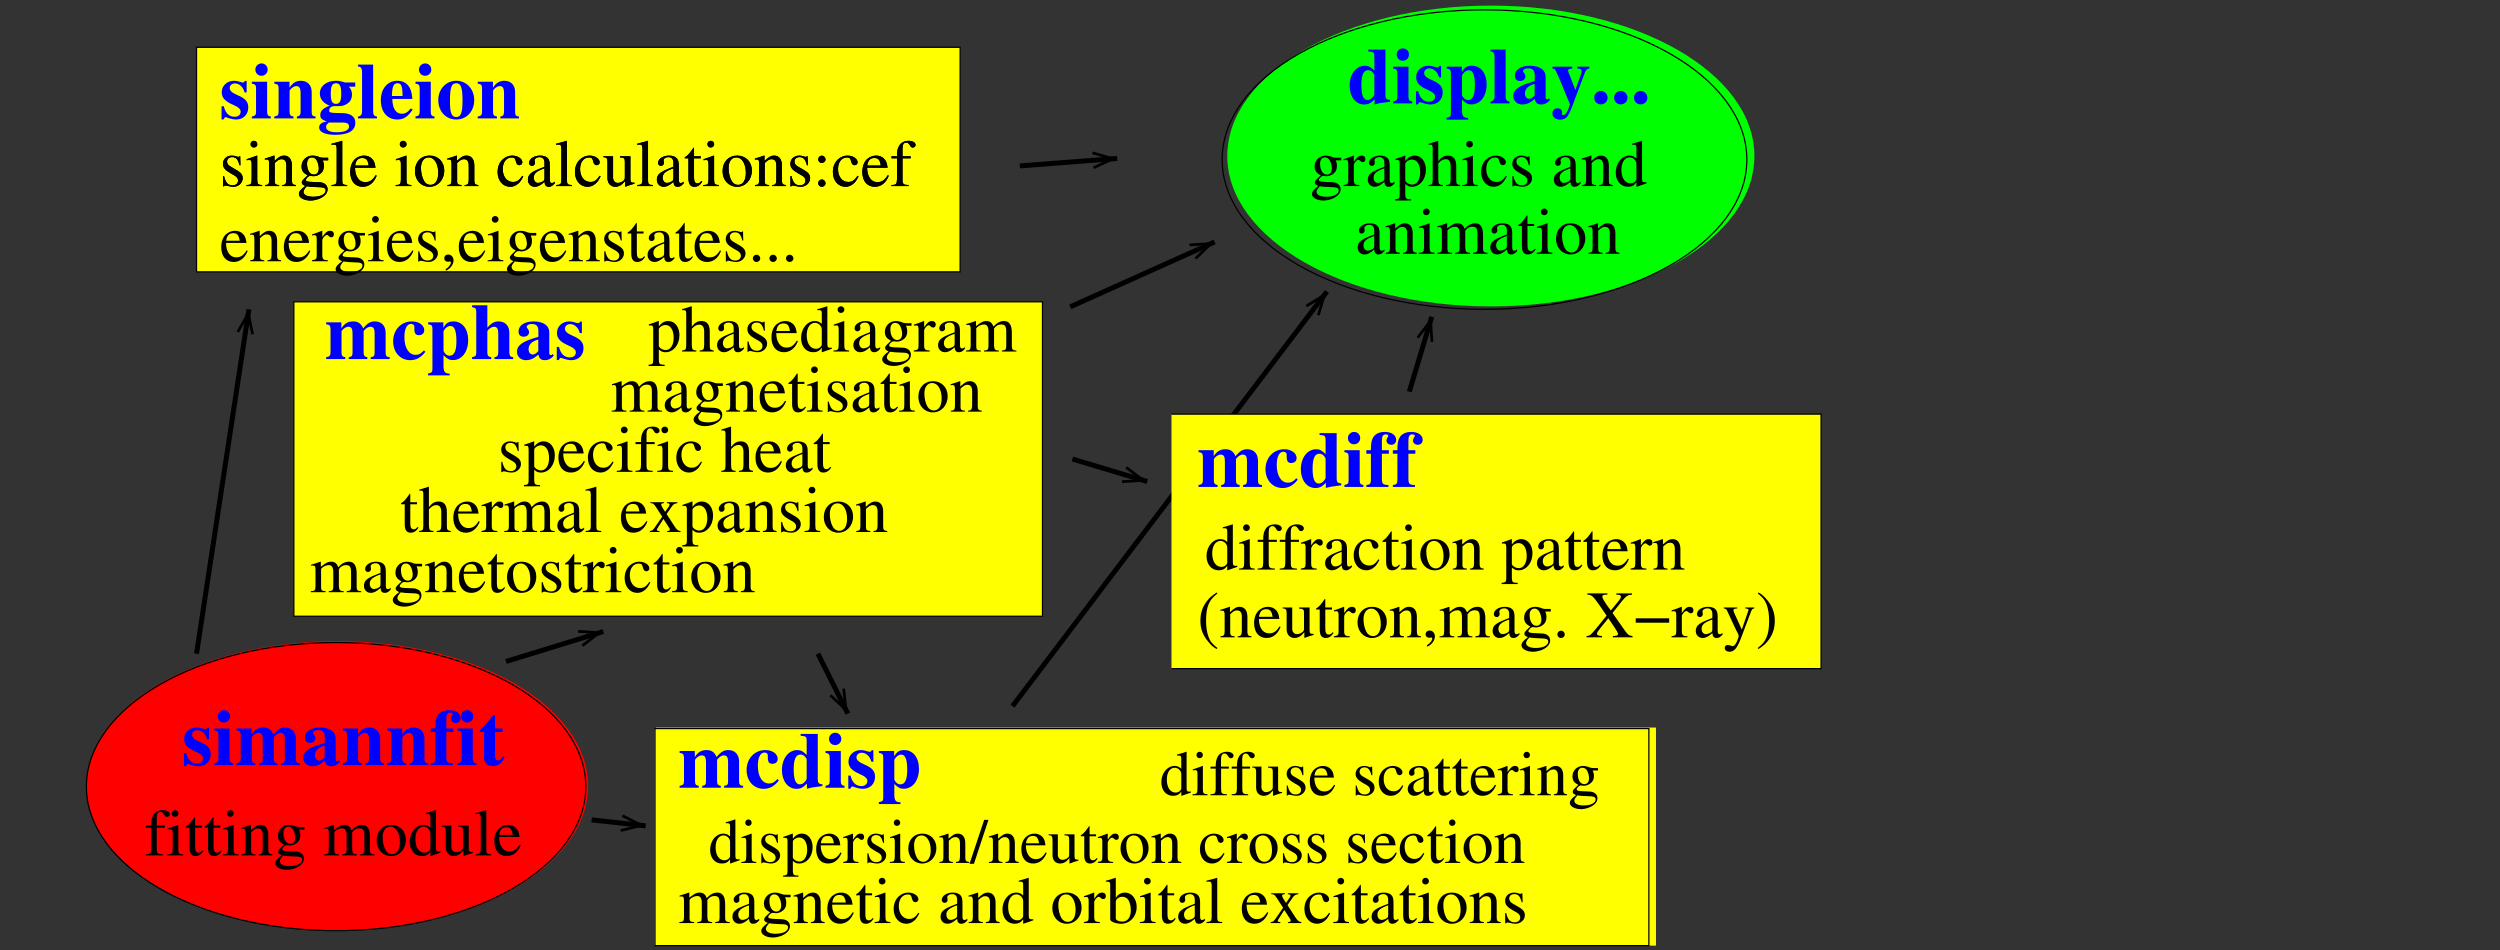 <?xml version="1.0" encoding="UTF-8"?>
<svg xmlns="http://www.w3.org/2000/svg" xmlns:xlink="http://www.w3.org/1999/xlink" width="454.543" height="172.784" viewBox="0 0 454.543 172.784">
<rect x="0" y="0" width="454.543" height="172.784" fill="#333333" stroke="none"/>
<defs>
<g>
<g id="glyph-0-0">
<path d="M 3.797 -3.781 L 3.75 -5.438 L 3.625 -5.438 C 3.562 -5.344 3.5 -5.312 3.422 -5.312 C 3.359 -5.312 3.234 -5.328 3.094 -5.391 C 2.828 -5.484 2.547 -5.547 2.25 -5.547 C 1.297 -5.547 0.609 -4.922 0.609 -4.047 C 0.609 -3.375 1 -2.891 2.031 -2.312 L 2.719 -1.922 C 3.141 -1.672 3.359 -1.391 3.359 -1.016 C 3.359 -0.484 2.969 -0.141 2.359 -0.141 C 1.516 -0.141 1.094 -0.609 0.812 -1.828 L 0.625 -1.828 L 0.625 0.047 L 0.781 0.047 C 0.875 -0.078 0.922 -0.094 1.062 -0.094 C 1.188 -0.094 1.344 -0.078 1.609 0 C 1.938 0.078 2.25 0.125 2.5 0.125 C 3.438 0.125 4.203 -0.578 4.203 -1.422 C 4.203 -2.031 3.906 -2.422 3.188 -2.859 L 1.875 -3.625 C 1.547 -3.828 1.359 -4.125 1.359 -4.453 C 1.359 -4.953 1.734 -5.266 2.297 -5.266 C 2.984 -5.266 3.344 -4.875 3.625 -3.781 Z M 3.797 -3.781 "/>
</g>
<g id="glyph-0-1">
<path d="M 0.062 2.625 L 2.984 2.625 L 2.984 2.406 C 2.078 2.391 1.938 2.266 1.922 1.5 L 1.922 -0.391 C 2.359 0 2.625 0.125 3.141 0.125 C 4.578 0.125 5.672 -1.234 5.672 -2.984 C 5.672 -4.469 4.828 -5.547 3.656 -5.547 C 2.984 -5.547 2.453 -5.266 1.922 -4.594 L 1.922 -5.531 L 1.844 -5.547 C 1.188 -5.297 0.766 -5.141 0.109 -4.938 L 0.109 -4.734 C 0.219 -4.75 0.297 -4.75 0.406 -4.75 C 0.812 -4.75 0.906 -4.625 0.906 -4.062 L 0.906 1.578 C 0.906 2.219 0.766 2.344 0.062 2.406 Z M 1.922 -4.031 C 1.922 -4.391 2.594 -4.828 3.141 -4.828 C 4.047 -4.828 4.625 -3.906 4.625 -2.5 C 4.625 -1.172 4.047 -0.266 3.172 -0.266 C 2.609 -0.266 1.922 -0.703 1.922 -1.062 Z M 1.922 -4.031 "/>
</g>
<g id="glyph-0-2">
<path d="M 4.922 -1.984 C 4.344 -1.062 3.828 -0.719 3.047 -0.719 C 2.359 -0.719 1.844 -1.062 1.5 -1.75 C 1.281 -2.203 1.188 -2.594 1.172 -3.344 L 4.891 -3.344 C 4.781 -4.125 4.672 -4.469 4.359 -4.859 C 4 -5.297 3.453 -5.547 2.828 -5.547 C 2.219 -5.547 1.656 -5.328 1.188 -4.922 C 0.625 -4.422 0.297 -3.578 0.297 -2.578 C 0.297 -0.922 1.172 0.125 2.562 0.125 C 3.703 0.125 4.609 -0.594 5.109 -1.891 Z M 1.188 -3.734 C 1.328 -4.672 1.734 -5.109 2.469 -5.109 C 3.203 -5.109 3.5 -4.781 3.656 -3.734 Z M 1.188 -3.734 "/>
</g>
<g id="glyph-0-3">
<path d="M 4.797 -1.875 C 4.219 -1.031 3.781 -0.75 3.094 -0.75 C 1.984 -0.75 1.234 -1.719 1.234 -3.094 C 1.234 -4.359 1.891 -5.203 2.875 -5.203 C 3.312 -5.203 3.469 -5.078 3.578 -4.625 L 3.656 -4.359 C 3.75 -4 3.969 -3.797 4.234 -3.797 C 4.547 -3.797 4.797 -4.031 4.797 -4.312 C 4.797 -4.984 3.953 -5.547 2.938 -5.547 C 2.359 -5.547 1.734 -5.312 1.25 -4.875 C 0.641 -4.344 0.297 -3.516 0.297 -2.562 C 0.297 -1 1.25 0.125 2.594 0.125 C 3.141 0.125 3.625 -0.078 4.047 -0.453 C 4.375 -0.719 4.609 -1.062 4.969 -1.766 Z M 4.797 -1.875 "/>
</g>
<g id="glyph-0-4">
<path d="M 0.188 0 L 3.047 0 L 3.047 -0.188 C 2.25 -0.234 2.172 -0.344 2.156 -1.234 L 2.156 -5.516 L 2.109 -5.547 L 0.234 -4.891 L 0.234 -4.703 L 0.344 -4.719 C 0.484 -4.734 0.625 -4.75 0.75 -4.75 C 1.031 -4.75 1.141 -4.562 1.141 -4.031 L 1.141 -1.234 C 1.125 -0.344 1.016 -0.219 0.188 -0.188 Z M 1.547 -8.234 C 1.219 -8.234 0.938 -7.969 0.938 -7.625 C 0.938 -7.281 1.203 -7.016 1.547 -7.016 C 1.906 -7.016 2.172 -7.281 2.172 -7.625 C 2.172 -7.969 1.891 -8.234 1.547 -8.234 Z M 1.547 -8.234 "/>
</g>
<g id="glyph-0-5">
<path d="M 3.734 -5.422 L 2.25 -5.422 L 2.25 -6.828 C 2.25 -7.547 2.469 -7.906 2.938 -7.906 C 3.203 -7.906 3.359 -7.781 3.578 -7.438 C 3.766 -7.109 3.906 -7 4.109 -7 C 4.406 -7 4.625 -7.219 4.625 -7.484 C 4.625 -7.922 4.094 -8.234 3.359 -8.234 C 2.609 -8.234 1.984 -7.906 1.672 -7.375 C 1.344 -6.828 1.25 -6.391 1.25 -5.422 L 0.25 -5.422 L 0.25 -5.047 L 1.25 -5.047 L 1.25 -1.25 C 1.219 -0.344 1.094 -0.219 0.234 -0.188 L 0.234 0 L 3.375 0 L 3.375 -0.188 C 2.391 -0.219 2.25 -0.344 2.25 -1.25 L 2.25 -5.047 L 3.734 -5.047 Z M 3.734 -5.422 "/>
</g>
<g id="glyph-0-6">
</g>
<g id="glyph-0-7">
<path d="M 5.875 -0.188 C 5.219 -0.297 5.156 -0.375 5.156 -1.234 L 5.156 -3.625 C 5.156 -4.891 4.656 -5.547 3.672 -5.547 C 2.953 -5.547 2.453 -5.266 1.891 -4.531 L 1.891 -8.203 L 1.828 -8.234 C 1.406 -8.094 1.109 -8 0.453 -7.797 L 0.125 -7.703 L 0.125 -7.516 C 0.172 -7.531 0.188 -7.531 0.266 -7.531 C 0.781 -7.531 0.875 -7.438 0.875 -6.906 L 0.875 -1.234 C 0.859 -0.359 0.797 -0.266 0.109 -0.188 L 0.109 0 L 2.719 0 L 2.719 -0.188 C 2.016 -0.234 1.922 -0.375 1.891 -1.234 L 1.891 -4.141 C 2.406 -4.688 2.766 -4.891 3.25 -4.891 C 3.828 -4.891 4.141 -4.469 4.141 -3.625 L 4.141 -1.234 C 4.109 -0.375 4 -0.234 3.312 -0.188 L 3.312 0 L 5.875 0 Z M 5.875 -0.188 "/>
</g>
<g id="glyph-0-8">
<path d="M 5.328 -0.797 C 5.125 -0.625 4.984 -0.562 4.797 -0.562 C 4.531 -0.562 4.438 -0.734 4.438 -1.266 L 4.438 -3.625 C 4.438 -4.25 4.375 -4.594 4.203 -4.891 C 3.938 -5.312 3.406 -5.547 2.703 -5.547 C 1.562 -5.547 0.672 -4.953 0.672 -4.203 C 0.672 -3.922 0.906 -3.672 1.188 -3.672 C 1.484 -3.672 1.734 -3.922 1.734 -4.188 C 1.734 -4.234 1.719 -4.297 1.719 -4.375 C 1.688 -4.484 1.672 -4.578 1.672 -4.672 C 1.672 -5 2.062 -5.266 2.547 -5.266 C 3.141 -5.266 3.469 -4.906 3.469 -4.266 L 3.469 -3.516 C 1.609 -2.781 1.406 -2.672 0.875 -2.219 C 0.609 -1.984 0.453 -1.562 0.453 -1.172 C 0.453 -0.406 0.984 0.125 1.719 0.125 C 2.25 0.125 2.734 -0.125 3.469 -0.766 C 3.531 -0.125 3.75 0.125 4.25 0.125 C 4.656 0.125 4.906 -0.031 5.328 -0.484 Z M 3.469 -1.484 C 3.469 -1.125 3.406 -0.984 3.141 -0.844 C 2.844 -0.672 2.516 -0.578 2.266 -0.578 C 1.844 -0.578 1.516 -0.984 1.516 -1.516 L 1.516 -1.562 C 1.516 -2.281 2.047 -2.734 3.469 -3.234 Z M 3.469 -1.484 "/>
</g>
<g id="glyph-0-9">
<path d="M 3.078 -5.422 L 1.859 -5.422 L 1.859 -6.828 C 1.859 -6.953 1.828 -6.984 1.766 -6.984 C 1.078 -5.969 0.719 -5.562 0.359 -5.359 C 0.234 -5.266 0.156 -5.203 0.156 -5.125 C 0.156 -5.094 0.172 -5.062 0.203 -5.047 L 0.844 -5.047 L 0.844 -1.406 C 0.844 -0.391 1.203 0.125 1.922 0.125 C 2.516 0.125 2.969 -0.172 3.359 -0.797 L 3.203 -0.922 C 2.938 -0.609 2.75 -0.5 2.484 -0.5 C 2.031 -0.5 1.859 -0.828 1.859 -1.594 L 1.859 -5.047 L 3.078 -5.047 Z M 3.078 -5.422 "/>
</g>
<g id="glyph-0-10">
<path d="M 0.188 0 L 2.875 0 L 2.875 -0.188 C 2.25 -0.188 2.062 -0.328 2.047 -0.812 L 2.047 -4.203 C 2.047 -4.234 2.141 -4.359 2.234 -4.438 C 2.531 -4.719 3.047 -4.922 3.469 -4.922 C 4 -4.922 4.266 -4.5 4.266 -3.656 L 4.266 -1.031 C 4.25 -0.344 4.125 -0.219 3.453 -0.188 L 3.453 0 L 6.156 0 L 6.156 -0.188 C 5.469 -0.188 5.312 -0.375 5.281 -1.141 L 5.281 -4.188 C 5.641 -4.703 6.031 -4.922 6.594 -4.922 C 7.281 -4.922 7.5 -4.594 7.5 -3.594 L 7.5 -1.047 C 7.484 -0.344 7.406 -0.25 6.703 -0.188 L 6.703 0 L 9.344 0 L 9.344 -0.188 L 9.031 -0.203 C 8.656 -0.266 8.516 -0.453 8.516 -0.922 L 8.516 -3.406 C 8.516 -4.828 8.047 -5.547 7.109 -5.547 C 6.422 -5.547 5.797 -5.234 5.156 -4.531 C 4.938 -5.219 4.531 -5.547 3.875 -5.547 C 3.328 -5.547 3 -5.391 2 -4.625 L 2 -5.531 L 1.922 -5.547 C 1.281 -5.312 0.875 -5.188 0.234 -5 L 0.234 -4.797 C 0.375 -4.844 0.484 -4.844 0.609 -4.844 C 0.922 -4.844 1.031 -4.656 1.031 -4.078 L 1.031 -1.031 C 1.016 -0.344 0.859 -0.188 0.188 -0.188 Z M 0.188 0 "/>
</g>
<g id="glyph-0-11">
<path d="M 5.672 -4.688 L 5.672 -5.156 L 4.734 -5.156 C 4.484 -5.156 4.312 -5.188 4.078 -5.266 L 3.812 -5.375 C 3.5 -5.484 3.156 -5.547 2.844 -5.547 C 1.719 -5.547 0.828 -4.688 0.828 -3.578 C 0.828 -2.828 1.141 -2.359 1.953 -1.969 L 1.641 -1.672 C 1.391 -1.438 1.25 -1.297 1.203 -1.25 C 0.953 -0.984 0.875 -0.859 0.875 -0.656 C 0.875 -0.391 1.016 -0.25 1.516 -0.016 C 0.656 0.609 0.344 1.016 0.344 1.453 C 0.344 2.094 1.266 2.625 2.422 2.625 C 3.328 2.625 4.266 2.312 4.891 1.812 C 5.359 1.438 5.562 1.047 5.562 0.594 C 5.562 -0.156 5 -0.656 4.094 -0.703 L 2.547 -0.766 C 1.891 -0.797 1.609 -0.906 1.609 -1.094 C 1.609 -1.344 2 -1.766 2.328 -1.859 C 2.766 -1.828 2.984 -1.797 3.016 -1.797 C 3.469 -1.797 3.938 -1.984 4.312 -2.297 C 4.719 -2.641 4.891 -3.062 4.891 -3.672 C 4.891 -4.016 4.844 -4.297 4.672 -4.688 Z M 1.766 0.031 C 2.188 0.109 3.125 0.188 3.734 0.188 C 4.828 0.188 5.219 0.344 5.219 0.766 C 5.219 1.469 4.312 1.938 2.938 1.938 C 1.875 1.938 1.188 1.594 1.188 1.062 C 1.188 0.781 1.297 0.609 1.766 0.031 Z M 1.828 -4.078 C 1.828 -4.781 2.172 -5.219 2.719 -5.219 C 3.094 -5.219 3.406 -5 3.609 -4.641 C 3.828 -4.219 3.969 -3.672 3.969 -3.203 C 3.969 -2.516 3.625 -2.094 3.078 -2.094 C 2.328 -2.094 1.828 -2.891 1.828 -4.047 Z M 1.828 -4.078 "/>
</g>
<g id="glyph-0-12">
<path d="M 0.219 0 L 2.781 0 L 2.781 -0.188 C 2.172 -0.219 1.984 -0.375 1.984 -0.812 L 1.984 -4.203 C 2.562 -4.734 2.828 -4.891 3.219 -4.891 C 3.812 -4.891 4.094 -4.516 4.094 -3.719 L 4.094 -1.188 C 4.078 -0.406 3.938 -0.219 3.344 -0.188 L 3.344 0 L 5.844 0 L 5.844 -0.188 C 5.266 -0.234 5.125 -0.391 5.109 -0.984 L 5.109 -3.734 C 5.109 -4.875 4.578 -5.547 3.688 -5.547 C 3.141 -5.547 2.766 -5.344 1.938 -4.578 L 1.938 -5.531 L 1.859 -5.547 C 1.234 -5.312 0.812 -5.188 0.188 -5 L 0.188 -4.797 C 0.281 -4.844 0.391 -4.844 0.516 -4.844 C 0.859 -4.844 0.969 -4.672 0.969 -4.078 L 0.969 -1.078 C 0.953 -0.375 0.812 -0.219 0.219 -0.188 Z M 0.219 0 "/>
</g>
<g id="glyph-0-13">
<path d="M 3.016 -5.547 C 1.438 -5.547 0.344 -4.391 0.344 -2.719 C 0.344 -1.078 1.469 0.125 2.984 0.125 C 4.516 0.125 5.672 -1.141 5.672 -2.828 C 5.672 -4.422 4.562 -5.547 3.016 -5.547 Z M 2.859 -5.219 C 3.875 -5.219 4.578 -4.047 4.578 -2.406 C 4.578 -1.031 4.047 -0.219 3.141 -0.219 C 2.672 -0.219 2.219 -0.5 1.969 -0.984 C 1.625 -1.609 1.438 -2.453 1.438 -3.312 C 1.438 -4.469 1.984 -5.219 2.859 -5.219 Z M 2.859 -5.219 "/>
</g>
<g id="glyph-0-14">
<path d="M 5.922 -0.703 C 5.766 -0.688 5.688 -0.688 5.641 -0.688 C 5.219 -0.688 5.109 -0.812 5.109 -1.375 L 5.109 -8.219 L 5.047 -8.234 C 4.484 -8.047 4.078 -7.906 3.281 -7.703 L 3.281 -7.516 C 3.375 -7.531 3.438 -7.531 3.547 -7.531 C 4 -7.531 4.094 -7.406 4.094 -6.906 L 4.094 -5.031 C 3.641 -5.422 3.312 -5.547 2.828 -5.547 C 1.453 -5.547 0.328 -4.188 0.328 -2.469 C 0.328 -0.922 1.219 0.125 2.562 0.125 C 3.234 0.125 3.688 -0.125 4.094 -0.688 L 4.094 0.078 L 4.156 0.125 L 5.922 -0.5 Z M 4.094 -1.234 C 4.094 -1.141 4.016 -1 3.891 -0.875 C 3.688 -0.625 3.375 -0.5 3.031 -0.5 C 2.016 -0.5 1.359 -1.469 1.359 -2.969 C 1.359 -4.312 1.953 -5.219 2.875 -5.219 C 3.516 -5.219 4.094 -4.641 4.094 -4 Z M 4.094 -1.234 "/>
</g>
<g id="glyph-0-15">
<path d="M 0.062 0 L 2.953 0 L 2.953 -0.188 C 2.141 -0.203 1.953 -0.375 1.938 -1.078 L 1.938 -3.797 C 1.938 -4.188 2.438 -4.781 2.781 -4.781 C 2.844 -4.781 2.953 -4.734 3.094 -4.609 C 3.266 -4.422 3.406 -4.359 3.578 -4.359 C 3.859 -4.359 4.047 -4.578 4.047 -4.906 C 4.047 -5.312 3.781 -5.547 3.375 -5.547 C 2.875 -5.547 2.531 -5.281 1.938 -4.422 L 1.938 -5.531 L 1.875 -5.547 C 1.188 -5.281 0.766 -5.109 0.078 -4.891 L 0.078 -4.703 C 0.25 -4.734 0.359 -4.75 0.5 -4.75 C 0.812 -4.75 0.922 -4.562 0.922 -4.031 L 0.922 -1.016 C 0.891 -0.391 0.812 -0.312 0.062 -0.188 Z M 0.062 0 "/>
</g>
<g id="glyph-0-16">
<path d="M 0.25 0 L 3.094 0 L 3.094 -0.188 C 2.344 -0.219 2.203 -0.344 2.203 -1.016 L 2.203 -8.219 L 2.141 -8.234 C 1.531 -8.047 1.078 -7.906 0.234 -7.703 L 0.234 -7.516 L 0.297 -7.516 C 0.438 -7.531 0.578 -7.547 0.672 -7.547 C 1.062 -7.547 1.188 -7.375 1.188 -6.797 L 1.188 -1.047 C 1.172 -0.391 1 -0.234 0.25 -0.188 Z M 0.25 0 "/>
</g>
<g id="glyph-0-17">
<path d="M 3.359 0 L 5.781 0 L 5.781 -0.188 C 5.406 -0.188 5.156 -0.375 4.781 -0.906 L 3.25 -3.266 L 4.25 -4.719 C 4.469 -5.047 4.828 -5.219 5.219 -5.25 L 5.219 -5.422 L 3.312 -5.422 L 3.312 -5.25 C 3.672 -5.219 3.797 -5.156 3.797 -4.984 C 3.797 -4.844 3.656 -4.578 3.359 -4.203 C 3.297 -4.125 3.141 -3.906 2.984 -3.672 L 2.891 -3.812 C 2.719 -4.094 2.609 -4.25 2.578 -4.297 C 2.359 -4.672 2.266 -4.859 2.266 -4.984 C 2.266 -5.156 2.422 -5.234 2.781 -5.25 L 2.781 -5.422 L 0.297 -5.422 L 0.297 -5.25 L 0.391 -5.25 C 0.766 -5.25 0.953 -5.094 1.328 -4.531 L 2.453 -2.781 L 1.078 -0.797 C 0.719 -0.297 0.609 -0.219 0.203 -0.188 L 0.203 0 L 1.953 0 L 1.953 -0.188 C 1.609 -0.188 1.469 -0.234 1.469 -0.391 C 1.469 -0.484 1.547 -0.641 1.719 -0.891 L 2.672 -2.375 L 3.766 -0.688 C 3.812 -0.609 3.828 -0.562 3.828 -0.469 C 3.828 -0.25 3.75 -0.203 3.359 -0.188 Z M 3.359 0 "/>
</g>
<g id="glyph-0-18">
<path d="M 1.844 -8.219 L 1.781 -8.234 C 1.297 -8.062 0.969 -7.969 0.391 -7.797 L 0.031 -7.703 L 0.031 -7.516 C 0.109 -7.531 0.141 -7.531 0.234 -7.531 C 0.719 -7.531 0.828 -7.422 0.828 -6.906 L 0.828 -0.656 C 0.828 -0.281 1.844 0.125 2.828 0.125 C 4.422 0.125 5.641 -1.203 5.641 -2.938 C 5.641 -4.422 4.734 -5.547 3.516 -5.547 C 2.781 -5.547 2.094 -5.125 1.844 -4.531 Z M 1.844 -3.891 C 1.844 -4.359 2.406 -4.781 3.047 -4.781 C 3.375 -4.781 3.672 -4.672 3.938 -4.438 C 4.312 -4.062 4.578 -3.25 4.578 -2.375 C 4.578 -1.031 4 -0.266 3.016 -0.266 C 2.391 -0.266 1.844 -0.531 1.844 -0.844 Z M 1.844 -3.891 "/>
</g>
<g id="glyph-0-19">
<path d="M 3.562 -8.156 C 2.672 -7.562 2.297 -7.266 1.859 -6.703 C 1 -5.656 0.578 -4.453 0.578 -3.047 C 0.578 -1.5 1.031 -0.328 2.094 0.906 C 2.578 1.484 2.891 1.75 3.516 2.141 L 3.672 1.938 C 2.703 1.188 2.359 0.75 2.031 -0.141 C 1.75 -0.953 1.609 -1.859 1.609 -3.078 C 1.609 -4.344 1.766 -5.344 2.094 -6.078 C 2.438 -6.828 2.797 -7.266 3.672 -7.969 Z M 3.562 -8.156 "/>
</g>
<g id="glyph-0-20">
<path d="M 5.781 -0.609 L 5.719 -0.609 C 5.125 -0.625 5.047 -0.719 5.031 -1.297 L 5.031 -5.422 L 3.125 -5.422 L 3.125 -5.219 C 3.875 -5.188 4.016 -5.062 4.016 -4.469 L 4.016 -1.625 C 4.016 -1.297 3.953 -1.125 3.781 -0.984 C 3.469 -0.719 3.094 -0.578 2.719 -0.578 C 2.25 -0.578 1.875 -0.984 1.875 -1.5 L 1.875 -5.422 L 0.109 -5.422 L 0.109 -5.266 C 0.672 -5.234 0.844 -5.062 0.859 -4.484 L 0.859 -1.453 C 0.859 -0.5 1.438 0.125 2.312 0.125 C 2.766 0.125 3.234 -0.078 3.562 -0.391 L 4.078 -0.922 L 4.078 0.078 L 4.125 0.109 C 4.734 -0.125 5.156 -0.266 5.781 -0.438 Z M 5.781 -0.609 "/>
</g>
<g id="glyph-0-21">
<path d="M 1 1.703 C 1.812 1.297 2.359 0.562 2.359 -0.156 C 2.359 -0.766 1.938 -1.234 1.391 -1.234 C 0.969 -1.234 0.672 -0.953 0.672 -0.547 C 0.672 -0.156 0.938 0.078 1.391 0.078 C 1.469 0.078 1.562 0.062 1.625 0.047 C 1.688 0.031 1.703 0.031 1.719 0.031 C 1.812 0.031 1.875 0.094 1.875 0.188 C 1.875 0.578 1.547 1.031 0.891 1.469 Z M 1 1.703 "/>
</g>
<g id="glyph-0-22">
<path d="M 1.516 -1.203 C 1.141 -1.203 0.844 -0.906 0.844 -0.516 C 0.844 -0.172 1.141 0.125 1.5 0.125 C 1.875 0.125 2.188 -0.156 2.188 -0.516 C 2.188 -0.891 1.875 -1.203 1.516 -1.203 Z M 1.516 -1.203 "/>
</g>
<g id="glyph-0-23">
<path d="M 8.391 -7.984 L 5.531 -7.984 L 5.531 -7.75 C 6.172 -7.734 6.375 -7.641 6.375 -7.375 C 6.375 -7.188 6.25 -6.969 5.891 -6.531 L 4.531 -4.875 L 4.016 -5.578 C 3.281 -6.625 2.984 -7.125 2.984 -7.391 C 2.984 -7.641 3.172 -7.734 3.578 -7.75 L 3.906 -7.75 L 3.906 -7.984 L 0.266 -7.984 L 0.266 -7.75 C 1.047 -7.719 1.266 -7.547 2.453 -5.859 L 3.766 -3.938 L 1.875 -1.609 C 0.797 -0.328 0.734 -0.281 0.125 -0.234 L 0.125 0 L 2.938 0 L 2.938 -0.234 C 2.219 -0.281 2.016 -0.375 2.016 -0.656 C 2.016 -0.828 2.203 -1.141 2.641 -1.688 L 4.078 -3.469 L 5.219 -1.781 C 5.641 -1.172 5.844 -0.781 5.844 -0.609 C 5.844 -0.391 5.641 -0.266 5.234 -0.25 C 5.188 -0.25 5.047 -0.234 4.906 -0.234 L 4.906 0 L 8.484 0 L 8.484 -0.234 C 7.859 -0.297 7.672 -0.422 7.156 -1.125 L 4.844 -4.422 L 6.594 -6.625 C 7.375 -7.562 7.625 -7.703 8.391 -7.75 Z M 8.391 -7.984 "/>
</g>
<g id="glyph-0-24">
<path d="M 6.438 -2.656 L 6.438 -3.453 L 0.359 -3.453 L 0.359 -2.656 Z M 6.438 -2.656 "/>
</g>
<g id="glyph-0-25">
<path d="M 5.734 -5.422 L 4.094 -5.422 L 4.094 -5.25 C 4.484 -5.25 4.688 -5.141 4.688 -4.953 C 4.688 -4.891 4.672 -4.828 4.625 -4.734 L 3.469 -1.406 L 2.078 -4.469 C 2 -4.625 1.953 -4.797 1.953 -4.922 C 1.953 -5.141 2.141 -5.219 2.656 -5.25 L 2.656 -5.422 L 0.172 -5.422 L 0.172 -5.266 C 0.484 -5.219 0.688 -5.078 0.781 -4.875 L 2.156 -1.906 C 2.297 -1.578 2.312 -1.562 2.375 -1.453 C 2.719 -0.844 2.906 -0.391 2.906 -0.219 C 2.906 -0.031 2.625 0.719 2.422 1.078 C 2.25 1.391 1.984 1.609 1.828 1.609 C 1.75 1.609 1.641 1.594 1.516 1.531 C 1.297 1.453 1.078 1.406 0.875 1.406 C 0.594 1.406 0.359 1.625 0.359 1.938 C 0.359 2.328 0.734 2.625 1.25 2.625 C 2.078 2.625 2.625 1.969 3.297 0.219 L 5.156 -4.703 C 5.312 -5.094 5.438 -5.219 5.734 -5.25 Z M 5.734 -5.422 "/>
</g>
<g id="glyph-0-26">
<path d="M 0.453 2.141 C 1.344 1.547 1.719 1.25 2.156 0.688 C 3.016 -0.359 3.438 -1.562 3.438 -2.984 C 3.438 -4.531 2.984 -5.688 1.938 -6.922 C 1.438 -7.5 1.125 -7.766 0.5 -8.156 L 0.344 -7.969 C 1.312 -7.203 1.641 -6.781 1.984 -5.875 C 2.266 -5.062 2.406 -4.156 2.406 -2.938 C 2.406 -1.672 2.25 -0.688 1.922 0.047 C 1.594 0.797 1.219 1.25 0.344 1.938 Z M 0.453 2.141 "/>
</g>
<g id="glyph-0-27">
<path d="M 1.641 -5.531 C 1.281 -5.531 0.984 -5.234 0.984 -4.844 C 0.984 -4.5 1.281 -4.203 1.625 -4.203 C 2 -4.203 2.312 -4.484 2.312 -4.844 C 2.312 -5.219 2 -5.531 1.641 -5.531 Z M 1.641 -1.203 C 1.281 -1.203 0.984 -0.906 0.984 -0.516 C 0.984 -0.172 1.281 0.125 1.625 0.125 C 2 0.125 2.312 -0.156 2.312 -0.516 C 2.312 -0.891 2 -1.203 1.641 -1.203 Z M 1.641 -1.203 "/>
</g>
<g id="glyph-1-0">
<path d="M 11.781 -0.344 C 11.234 -0.359 11.047 -0.578 11.047 -1.172 L 11.047 -4.797 C 11.047 -6.047 10.281 -6.844 9.094 -6.844 C 8.281 -6.844 7.719 -6.516 6.969 -5.578 C 6.547 -6.5 6.031 -6.844 5.125 -6.844 C 4.203 -6.844 3.547 -6.453 3 -5.578 L 3 -6.672 L 0.234 -6.672 L 0.234 -6.328 C 0.844 -6.25 1.016 -6.078 1.031 -5.469 L 1.031 -1.219 C 1.016 -0.609 0.875 -0.453 0.234 -0.344 L 0.234 0 L 3.703 0 L 3.703 -0.344 C 3.219 -0.406 3.031 -0.609 3.031 -1.172 L 3.031 -5.031 C 3.031 -5.125 3.266 -5.375 3.453 -5.547 C 3.766 -5.766 4 -5.875 4.25 -5.875 C 4.812 -5.875 5.031 -5.547 5.031 -4.672 L 5.031 -1.172 C 5.047 -0.609 4.859 -0.391 4.344 -0.344 L 4.344 0 L 7.719 0 L 7.719 -0.344 C 7.234 -0.391 7.047 -0.625 7.047 -1.172 L 7.047 -5.031 C 7.047 -5.109 7.281 -5.375 7.469 -5.531 C 7.781 -5.766 8.016 -5.875 8.281 -5.875 C 8.828 -5.875 9.047 -5.531 9.047 -4.672 L 9.047 -1.172 C 9.062 -0.594 8.875 -0.375 8.328 -0.344 L 8.328 0 L 11.781 0 Z M 11.781 -0.344 "/>
</g>
<g id="glyph-1-1">
<path d="M 5.969 -1.578 C 5.422 -0.969 5.047 -0.766 4.453 -0.766 C 3.203 -0.766 2.406 -2.031 2.406 -4 C 2.406 -5.484 2.859 -6.391 3.609 -6.391 C 3.844 -6.391 4.062 -6.281 4.156 -6.125 C 4.219 -5.984 4.219 -5.984 4.219 -5.375 C 4.234 -4.656 4.484 -4.344 5.031 -4.344 C 5.641 -4.344 6.016 -4.688 6.016 -5.25 C 6.016 -6.156 5.047 -6.844 3.781 -6.844 C 1.812 -6.844 0.359 -5.312 0.359 -3.219 C 0.359 -1.219 1.656 0.203 3.453 0.203 C 4.578 0.203 5.375 -0.25 6.219 -1.312 Z M 5.969 -1.578 "/>
</g>
<g id="glyph-1-2">
<path d="M 4.219 2.656 C 3.359 2.641 3.125 2.359 3.094 1.359 L 3.094 -0.688 C 3.797 0 4.156 0.188 4.797 0.188 C 6.438 0.188 7.578 -1.312 7.578 -3.453 C 7.578 -5.484 6.5 -6.844 4.891 -6.844 C 4.031 -6.844 3.516 -6.516 3.062 -5.672 L 3.062 -6.672 L 0.297 -6.672 L 0.297 -6.328 C 0.938 -6.234 1.078 -6.078 1.078 -5.469 L 1.078 1.781 C 1.078 2.391 0.953 2.5 0.281 2.625 L 0.281 2.969 L 4.219 2.969 Z M 3.094 -5 C 3.094 -5.109 3.219 -5.344 3.406 -5.531 C 3.688 -5.844 4.016 -6.016 4.344 -6.016 C 5.094 -6.016 5.438 -5.156 5.438 -3.25 C 5.438 -1.469 5.047 -0.609 4.203 -0.609 C 3.734 -0.609 3.312 -0.938 3.094 -1.484 Z M 3.094 -5 "/>
</g>
<g id="glyph-1-3">
<path d="M 7.719 -0.344 C 7.219 -0.359 7.016 -0.625 7.016 -1.219 L 7.016 -4.797 C 7.016 -6.047 6.25 -6.844 5.062 -6.844 C 4.297 -6.844 3.766 -6.547 3.016 -5.719 L 3.016 -9.781 L 0.234 -9.781 L 0.234 -9.438 C 0.891 -9.297 0.984 -9.219 1 -8.594 L 1 -1.219 C 0.984 -0.594 0.875 -0.469 0.234 -0.344 L 0.234 0 L 3.719 0 L 3.719 -0.344 C 3.203 -0.406 3.016 -0.641 3.016 -1.172 L 3.016 -5.031 C 3.016 -5.094 3.109 -5.234 3.25 -5.375 C 3.578 -5.703 3.922 -5.875 4.25 -5.875 C 4.766 -5.875 5 -5.484 5 -4.672 L 5 -1.172 C 4.984 -0.625 4.797 -0.391 4.328 -0.344 L 4.328 0 L 7.719 0 Z M 7.719 -0.344 "/>
</g>
<g id="glyph-1-4">
<path d="M 6.844 -0.922 L 6.703 -0.781 C 6.656 -0.734 6.609 -0.719 6.547 -0.719 C 6.344 -0.719 6.234 -0.844 6.234 -1.078 L 6.234 -4.859 C 6.234 -6.094 5.141 -6.844 3.375 -6.844 C 1.734 -6.844 0.641 -6.109 0.641 -5.016 C 0.641 -4.406 0.984 -4.062 1.578 -4.062 C 2.156 -4.062 2.562 -4.406 2.562 -4.906 C 2.562 -5.109 2.484 -5.297 2.297 -5.531 C 2.172 -5.672 2.125 -5.766 2.125 -5.844 C 2.125 -6.156 2.516 -6.375 3.031 -6.375 C 3.891 -6.375 4.25 -5.984 4.25 -5.109 L 4.25 -4.047 C 2.531 -3.531 1.828 -3.25 1.281 -2.875 C 0.656 -2.438 0.359 -1.953 0.359 -1.328 C 0.359 -0.453 1.031 0.203 1.969 0.203 C 2.797 0.203 3.453 -0.094 4.25 -0.812 C 4.406 -0.078 4.734 0.203 5.438 0.203 C 6.062 0.203 6.516 -0.031 7.062 -0.625 Z M 4.234 -1.453 C 3.844 -1 3.562 -0.828 3.219 -0.828 C 2.781 -0.828 2.469 -1.219 2.469 -1.797 C 2.469 -2.641 3.078 -3.234 4.234 -3.547 Z M 4.234 -1.453 "/>
</g>
<g id="glyph-1-5">
<path d="M 4.922 -4.719 L 4.922 -6.812 L 4.594 -6.812 C 4.516 -6.594 4.422 -6.531 4.234 -6.531 C 4.156 -6.531 4.016 -6.547 3.797 -6.625 C 3.328 -6.781 3 -6.844 2.656 -6.844 C 1.344 -6.844 0.391 -5.953 0.391 -4.734 C 0.391 -3.781 0.984 -3.109 2.438 -2.484 C 3.438 -2.047 3.828 -1.688 3.828 -1.234 C 3.828 -0.672 3.406 -0.297 2.75 -0.297 C 1.734 -0.297 1.078 -0.938 0.766 -2.203 L 0.359 -2.203 L 0.359 0.188 L 0.719 0.188 C 0.875 -0.125 0.969 -0.219 1.094 -0.219 C 1.172 -0.219 1.281 -0.188 1.438 -0.125 C 1.859 0.047 2.578 0.203 3 0.203 C 4.312 0.203 5.219 -0.688 5.219 -2 C 5.219 -3.031 4.672 -3.641 3.219 -4.25 C 2.25 -4.672 1.844 -5.031 1.844 -5.531 C 1.844 -6 2.25 -6.359 2.797 -6.359 C 3.188 -6.359 3.562 -6.203 3.875 -5.906 C 4.188 -5.609 4.344 -5.359 4.562 -4.719 Z M 4.922 -4.719 "/>
</g>
<g id="glyph-1-6">
<path d="M 7.719 -0.625 C 7.078 -0.672 6.875 -0.859 6.875 -1.469 L 6.875 -9.781 L 3.766 -9.781 L 3.766 -9.438 C 4.703 -9.375 4.844 -9.281 4.859 -8.594 L 4.859 -5.953 C 4.234 -6.609 3.812 -6.844 3.141 -6.844 C 1.547 -6.844 0.359 -5.297 0.359 -3.203 C 0.359 -1.219 1.469 0.203 2.984 0.203 C 3.75 0.203 4.219 -0.031 4.906 -0.75 L 4.906 0.188 C 5.578 0 5.938 -0.078 6.828 -0.172 L 7.719 -0.297 Z M 4.859 -1.625 C 4.859 -1.531 4.719 -1.281 4.547 -1.094 C 4.25 -0.766 3.953 -0.609 3.625 -0.609 C 2.859 -0.609 2.5 -1.469 2.5 -3.312 C 2.5 -5.188 2.891 -6.031 3.734 -6.031 C 4.203 -6.031 4.656 -5.688 4.859 -5.141 Z M 4.859 -1.625 "/>
</g>
<g id="glyph-1-7">
<path d="M 3.688 -0.344 C 3.203 -0.406 3.016 -0.625 3.016 -1.172 L 3.016 -6.672 L 0.234 -6.672 L 0.234 -6.328 C 0.875 -6.203 0.984 -6.078 1 -5.469 L 1 -1.219 C 0.984 -0.609 0.875 -0.484 0.234 -0.344 L 0.234 0 L 3.688 0 Z M 2 -10 C 1.375 -10 0.875 -9.484 0.875 -8.891 C 0.875 -8.234 1.344 -7.75 1.984 -7.75 C 2.625 -7.75 3.109 -8.234 3.109 -8.875 C 3.109 -9.5 2.625 -10 2 -10 Z M 2 -10 "/>
</g>
<g id="glyph-1-8">
<path d="M 0.203 0 L 4.219 0 L 4.219 -0.344 C 3.219 -0.375 3.047 -0.531 3.031 -1.484 L 3.031 -6.031 L 4.297 -6.031 L 4.297 -6.672 L 3.031 -6.672 L 3.031 -8.438 C 3.031 -9.234 3.234 -9.547 3.766 -9.547 C 4.016 -9.547 4.188 -9.453 4.188 -9.281 C 4.188 -9.203 4.141 -9.109 4.047 -8.969 C 3.922 -8.75 3.859 -8.609 3.859 -8.453 C 3.859 -8 4.234 -7.656 4.734 -7.656 C 5.266 -7.656 5.625 -8.016 5.625 -8.547 C 5.625 -9.406 4.797 -10 3.562 -10 C 2.594 -10 1.844 -9.656 1.453 -9.016 C 1.141 -8.5 1.031 -7.922 1.031 -6.672 L 0.203 -6.672 L 0.203 -6.031 L 1.031 -6.031 L 1.031 -1.219 C 1.016 -0.578 0.859 -0.406 0.203 -0.344 Z M 0.203 0 "/>
</g>
<g id="glyph-1-9">
<path d="M 7.797 -0.344 C 7.266 -0.375 7.078 -0.594 7.094 -1.172 L 7.094 -4.797 C 7.094 -6.047 6.328 -6.844 5.141 -6.844 C 4.266 -6.844 3.609 -6.438 3.062 -5.578 L 3.062 -6.672 L 0.297 -6.672 L 0.297 -6.328 C 0.938 -6.219 1.062 -6.094 1.078 -5.469 L 1.078 -1.219 C 1.062 -0.594 0.938 -0.469 0.297 -0.344 L 0.297 0 L 3.797 0 L 3.797 -0.344 C 3.266 -0.406 3.078 -0.641 3.078 -1.172 L 3.078 -5.031 C 3.078 -5.078 3.188 -5.234 3.328 -5.375 C 3.641 -5.703 4 -5.875 4.328 -5.875 C 4.828 -5.875 5.078 -5.484 5.078 -4.672 L 5.078 -1.172 C 5.062 -0.625 4.875 -0.391 4.406 -0.344 L 4.406 0 L 7.797 0 Z M 7.797 -0.344 "/>
</g>
<g id="glyph-1-10">
<path d="M 4.406 -6.672 L 3.047 -6.672 L 3.047 -9.109 L 2.688 -9.109 C 1.812 -7.875 1.234 -7.219 0.297 -6.422 L 0.297 -6.031 L 1.047 -6.031 L 1.047 -1.344 C 1.047 -0.406 1.656 0.172 2.656 0.172 C 3.625 0.172 4.203 -0.266 4.797 -1.453 L 4.438 -1.609 C 4.156 -1.062 3.922 -0.859 3.609 -0.859 C 3.219 -0.859 3.047 -1.094 3.047 -1.672 L 3.047 -6.031 L 4.406 -6.031 Z M 4.406 -6.672 "/>
</g>
<g id="glyph-1-11">
<path d="M 6.969 -5.766 L 6.969 -6.531 L 5.094 -6.531 C 4.453 -6.75 4.047 -6.844 3.469 -6.844 C 1.75 -6.844 0.531 -5.891 0.531 -4.516 C 0.531 -4.016 0.703 -3.547 1.062 -3.141 C 1.375 -2.781 1.656 -2.594 2.328 -2.312 C 1.188 -1.922 0.609 -1.359 0.609 -0.625 C 0.609 -0.031 0.875 0.234 1.797 0.562 C 0.875 0.688 0.406 1.062 0.406 1.656 C 0.406 2.484 1.484 2.984 3.312 2.984 C 5.734 2.984 6.984 2.234 6.984 0.797 C 6.984 -0.312 6.156 -0.938 4.609 -0.969 L 3.672 -0.984 C 2.438 -1 2.234 -1.078 2.234 -1.469 C 2.234 -1.922 2.641 -2.234 3.219 -2.234 C 4.547 -2.234 4.594 -2.234 5.078 -2.438 C 5.953 -2.828 6.375 -3.438 6.375 -4.344 C 6.375 -4.922 6.203 -5.359 5.797 -5.766 Z M 4.688 0.75 C 5.469 0.75 5.844 0.984 5.844 1.469 C 5.844 2.141 5.047 2.516 3.609 2.516 C 2.344 2.516 1.672 2.188 1.672 1.547 C 1.672 1.25 1.781 1.078 2.188 0.75 Z M 3.469 -6.391 C 4.156 -6.391 4.422 -5.844 4.422 -4.5 C 4.422 -3.156 4.172 -2.641 3.469 -2.641 C 2.781 -2.641 2.516 -3.141 2.516 -4.5 C 2.516 -5.859 2.781 -6.391 3.469 -6.391 Z M 3.469 -6.391 "/>
</g>
<g id="glyph-1-12">
<path d="M 3.688 -0.344 C 3.219 -0.344 3 -0.641 2.984 -1.219 L 2.984 -9.781 L 0.234 -9.781 L 0.234 -9.438 C 0.703 -9.422 0.953 -9.141 0.969 -8.594 L 0.969 -1.219 C 0.953 -0.672 0.688 -0.359 0.234 -0.344 L 0.234 0 L 3.688 0 Z M 3.688 -0.344 "/>
</g>
<g id="glyph-1-13">
<path d="M 5.812 -1.812 C 5.219 -1.094 4.797 -0.844 4.172 -0.844 C 3.609 -0.844 3.188 -1.094 2.875 -1.609 C 2.625 -2.062 2.5 -2.547 2.438 -3.547 L 6.094 -3.547 C 6 -4.766 5.781 -5.438 5.328 -5.984 C 4.859 -6.547 4.188 -6.844 3.375 -6.844 C 1.578 -6.844 0.359 -5.406 0.359 -3.297 C 0.359 -1.188 1.547 0.203 3.344 0.203 C 4.516 0.203 5.219 -0.25 6.156 -1.609 Z M 2.375 -4.078 C 2.422 -5.812 2.672 -6.391 3.391 -6.391 C 4.062 -6.391 4.281 -5.906 4.312 -4.297 L 4.312 -4.078 Z M 2.375 -4.078 "/>
</g>
<g id="glyph-1-14">
<path d="M 3.625 -6.844 C 1.781 -6.844 0.359 -5.328 0.359 -3.359 C 0.359 -1.281 1.719 0.203 3.625 0.203 C 5.516 0.203 6.891 -1.281 6.891 -3.312 C 6.891 -5.359 5.5 -6.844 3.625 -6.844 Z M 3.641 -6.391 C 4.484 -6.391 4.766 -5.594 4.766 -3.219 C 4.766 -1 4.469 -0.25 3.625 -0.25 C 2.781 -0.25 2.484 -0.984 2.484 -3.109 C 2.484 -5.641 2.75 -6.391 3.641 -6.391 Z M 3.641 -6.391 "/>
</g>
<g id="glyph-1-15">
<path d="M 6.938 -6.672 L 4.766 -6.672 L 4.766 -6.328 C 5.375 -6.297 5.562 -6.188 5.562 -5.844 C 5.562 -5.688 5.531 -5.562 5.391 -5.188 L 4.406 -2.422 L 3.375 -5.094 C 3.078 -5.828 3.078 -5.828 3.078 -5.953 C 3.078 -6.156 3.25 -6.266 3.609 -6.312 L 3.844 -6.328 L 3.844 -6.672 L 0.234 -6.672 L 0.234 -6.328 C 0.562 -6.281 0.656 -6.234 0.734 -6.109 C 0.781 -6.094 1.453 -4.672 1.672 -4.078 L 3.422 0.188 L 3.156 0.953 C 2.906 1.672 2.547 2.141 2.203 2.141 C 2.062 2.141 1.953 2.031 1.953 1.891 C 1.953 1.875 1.953 1.859 1.969 1.812 C 1.984 1.734 2 1.656 2 1.609 C 2 1.188 1.656 0.891 1.156 0.891 C 0.609 0.891 0.234 1.266 0.234 1.828 C 0.234 2.5 0.812 2.969 1.641 2.969 C 2.125 2.969 2.547 2.812 2.844 2.484 C 3.156 2.156 3.438 1.578 3.953 0.219 L 6.109 -5.531 C 6.359 -6.141 6.5 -6.281 6.938 -6.328 Z M 6.938 -6.672 "/>
</g>
<g id="glyph-1-16">
<path d="M 1.812 -2.25 C 1.141 -2.25 0.594 -1.703 0.594 -1.047 C 0.594 -0.344 1.109 0.188 1.797 0.188 C 2.484 0.188 3.031 -0.328 3.031 -1.016 C 3.031 -1.703 2.484 -2.25 1.812 -2.25 Z M 1.812 -2.25 "/>
</g>
<g id="glyph-2-0">
<path d="M 5.688 -0.672 C 5.531 -0.656 5.469 -0.656 5.422 -0.656 C 5.016 -0.656 4.906 -0.781 4.906 -1.312 L 4.906 -7.891 L 4.844 -7.906 C 4.312 -7.719 3.906 -7.594 3.156 -7.391 L 3.156 -7.219 C 3.234 -7.219 3.297 -7.219 3.406 -7.219 C 3.828 -7.219 3.938 -7.109 3.938 -6.641 L 3.938 -4.828 C 3.5 -5.203 3.188 -5.328 2.719 -5.328 C 1.391 -5.328 0.312 -4.016 0.312 -2.375 C 0.312 -0.891 1.172 0.109 2.453 0.109 C 3.109 0.109 3.547 -0.109 3.938 -0.656 L 3.938 0.078 L 3.984 0.109 L 5.688 -0.484 Z M 3.938 -1.188 C 3.938 -1.094 3.859 -0.969 3.734 -0.828 C 3.547 -0.609 3.234 -0.484 2.906 -0.484 C 1.938 -0.484 1.312 -1.406 1.312 -2.844 C 1.312 -4.141 1.875 -5 2.75 -5 C 3.375 -5 3.938 -4.453 3.938 -3.844 Z M 3.938 -1.188 "/>
</g>
<g id="glyph-2-1">
<path d="M 0.188 0 L 2.922 0 L 2.922 -0.172 C 2.172 -0.234 2.078 -0.328 2.078 -1.188 L 2.078 -5.297 L 2.031 -5.328 L 0.234 -4.688 L 0.234 -4.516 L 0.328 -4.531 C 0.469 -4.547 0.609 -4.562 0.719 -4.562 C 1 -4.562 1.094 -4.375 1.094 -3.859 L 1.094 -1.188 C 1.078 -0.328 0.969 -0.203 0.188 -0.172 Z M 1.484 -7.906 C 1.172 -7.906 0.906 -7.641 0.906 -7.312 C 0.906 -6.984 1.156 -6.734 1.484 -6.734 C 1.828 -6.734 2.078 -6.984 2.078 -7.312 C 2.078 -7.656 1.812 -7.906 1.484 -7.906 Z M 1.484 -7.906 "/>
</g>
<g id="glyph-2-2">
<path d="M 3.641 -3.641 L 3.594 -5.219 L 3.469 -5.219 C 3.422 -5.125 3.359 -5.094 3.281 -5.094 C 3.219 -5.094 3.109 -5.125 2.969 -5.172 C 2.703 -5.266 2.438 -5.328 2.172 -5.328 C 1.25 -5.328 0.594 -4.719 0.594 -3.891 C 0.594 -3.234 0.969 -2.781 1.938 -2.219 L 2.609 -1.844 C 3.016 -1.609 3.219 -1.328 3.219 -0.969 C 3.219 -0.469 2.844 -0.141 2.25 -0.141 C 1.453 -0.141 1.047 -0.578 0.781 -1.766 L 0.609 -1.766 L 0.609 0.047 L 0.75 0.047 C 0.828 -0.062 0.875 -0.094 1.016 -0.094 C 1.141 -0.094 1.281 -0.062 1.547 0 C 1.859 0.062 2.172 0.109 2.391 0.109 C 3.297 0.109 4.031 -0.562 4.031 -1.359 C 4.031 -1.938 3.75 -2.328 3.062 -2.75 L 1.812 -3.484 C 1.484 -3.688 1.312 -3.953 1.312 -4.266 C 1.312 -4.75 1.672 -5.062 2.203 -5.062 C 2.859 -5.062 3.203 -4.672 3.469 -3.641 Z M 3.641 -3.641 "/>
</g>
<g id="glyph-2-3">
<path d="M 0.062 2.516 L 2.859 2.516 L 2.859 2.297 C 1.984 2.297 1.859 2.172 1.844 1.438 L 1.844 -0.375 C 2.25 0 2.531 0.109 3.016 0.109 C 4.391 0.109 5.438 -1.188 5.438 -2.859 C 5.438 -4.297 4.625 -5.328 3.516 -5.328 C 2.859 -5.328 2.344 -5.047 1.844 -4.406 L 1.844 -5.297 L 1.766 -5.328 C 1.141 -5.078 0.734 -4.938 0.109 -4.734 L 0.109 -4.547 C 0.203 -4.562 0.281 -4.562 0.391 -4.562 C 0.781 -4.562 0.875 -4.453 0.875 -3.906 L 0.875 1.516 C 0.875 2.125 0.734 2.25 0.062 2.312 Z M 1.844 -3.859 C 1.844 -4.219 2.484 -4.625 3.016 -4.625 C 3.875 -4.625 4.453 -3.75 4.453 -2.391 C 4.453 -1.125 3.875 -0.25 3.047 -0.25 C 2.5 -0.25 1.844 -0.672 1.844 -1.016 Z M 1.844 -3.859 "/>
</g>
<g id="glyph-2-4">
<path d="M 4.719 -1.906 C 4.172 -1.016 3.672 -0.688 2.922 -0.688 C 2.266 -0.688 1.766 -1.016 1.438 -1.672 C 1.234 -2.125 1.141 -2.484 1.125 -3.203 L 4.688 -3.203 C 4.594 -3.953 4.484 -4.297 4.188 -4.672 C 3.844 -5.078 3.312 -5.328 2.703 -5.328 C 2.125 -5.328 1.594 -5.125 1.141 -4.719 C 0.609 -4.25 0.297 -3.422 0.297 -2.484 C 0.297 -0.875 1.125 0.109 2.453 0.109 C 3.547 0.109 4.422 -0.562 4.906 -1.812 Z M 1.141 -3.578 C 1.281 -4.484 1.672 -4.906 2.375 -4.906 C 3.078 -4.906 3.359 -4.578 3.516 -3.578 Z M 1.141 -3.578 "/>
</g>
<g id="glyph-2-5">
<path d="M 0.062 0 L 2.844 0 L 2.844 -0.172 C 2.062 -0.203 1.875 -0.359 1.859 -1.047 L 1.859 -3.641 C 1.859 -4.016 2.344 -4.594 2.656 -4.594 C 2.734 -4.594 2.844 -4.531 2.969 -4.422 C 3.141 -4.25 3.281 -4.188 3.422 -4.188 C 3.703 -4.188 3.875 -4.391 3.875 -4.719 C 3.875 -5.094 3.641 -5.328 3.234 -5.328 C 2.75 -5.328 2.438 -5.078 1.859 -4.234 L 1.859 -5.297 L 1.797 -5.328 C 1.141 -5.078 0.734 -4.906 0.078 -4.703 L 0.078 -4.516 C 0.25 -4.547 0.344 -4.562 0.484 -4.562 C 0.781 -4.562 0.875 -4.375 0.875 -3.859 L 0.875 -0.969 C 0.859 -0.375 0.781 -0.297 0.062 -0.172 Z M 0.062 0 "/>
</g>
<g id="glyph-2-6">
<path d="M 2.891 -5.328 C 1.375 -5.328 0.328 -4.219 0.328 -2.609 C 0.328 -1.047 1.406 0.109 2.875 0.109 C 4.328 0.109 5.438 -1.094 5.438 -2.703 C 5.438 -4.234 4.375 -5.328 2.891 -5.328 Z M 2.75 -5 C 3.719 -5 4.406 -3.891 4.406 -2.297 C 4.406 -0.984 3.875 -0.203 3.016 -0.203 C 2.562 -0.203 2.125 -0.484 1.891 -0.953 C 1.562 -1.547 1.375 -2.359 1.375 -3.188 C 1.375 -4.281 1.906 -5 2.75 -5 Z M 2.75 -5 "/>
</g>
<g id="glyph-2-7">
<path d="M 0.203 0 L 2.656 0 L 2.656 -0.172 C 2.078 -0.203 1.906 -0.359 1.906 -0.781 L 1.906 -4.031 C 2.453 -4.547 2.703 -4.688 3.094 -4.688 C 3.656 -4.688 3.938 -4.328 3.938 -3.562 L 3.938 -1.141 C 3.906 -0.391 3.781 -0.203 3.203 -0.172 L 3.203 0 L 5.609 0 L 5.609 -0.172 C 5.047 -0.234 4.922 -0.375 4.906 -0.938 L 4.906 -3.594 C 4.906 -4.672 4.406 -5.328 3.547 -5.328 C 3.016 -5.328 2.656 -5.125 1.859 -4.391 L 1.859 -5.297 L 1.781 -5.328 C 1.188 -5.109 0.781 -4.984 0.188 -4.812 L 0.188 -4.609 C 0.266 -4.641 0.375 -4.656 0.5 -4.656 C 0.828 -4.656 0.922 -4.484 0.922 -3.906 L 0.922 -1.047 C 0.922 -0.359 0.781 -0.203 0.203 -0.172 Z M 0.203 0 "/>
</g>
<g id="glyph-2-8">
<path d="M 3.328 -7.828 L 2.547 -7.828 L -0.109 0.156 L 0.688 0.156 Z M 3.328 -7.828 "/>
</g>
<g id="glyph-2-9">
<path d="M 5.547 -0.578 L 5.484 -0.578 C 4.922 -0.609 4.844 -0.688 4.828 -1.234 L 4.828 -5.203 L 3 -5.203 L 3 -5.016 C 3.719 -4.984 3.859 -4.859 3.859 -4.281 L 3.859 -1.562 C 3.859 -1.234 3.797 -1.078 3.641 -0.953 C 3.328 -0.688 2.969 -0.562 2.609 -0.562 C 2.172 -0.562 1.797 -0.953 1.797 -1.438 L 1.797 -5.203 L 0.109 -5.203 L 0.109 -5.047 C 0.641 -5.031 0.812 -4.859 0.828 -4.312 L 0.828 -1.391 C 0.828 -0.469 1.375 0.109 2.219 0.109 C 2.656 0.109 3.109 -0.062 3.422 -0.375 L 3.906 -0.875 L 3.906 0.078 L 3.953 0.109 C 4.531 -0.125 4.953 -0.25 5.547 -0.422 Z M 5.547 -0.578 "/>
</g>
<g id="glyph-2-10">
<path d="M 2.953 -5.203 L 1.781 -5.203 L 1.781 -6.547 C 1.781 -6.672 1.766 -6.703 1.703 -6.703 C 1.031 -5.734 0.688 -5.344 0.344 -5.141 C 0.219 -5.062 0.156 -4.984 0.156 -4.922 C 0.156 -4.891 0.156 -4.859 0.203 -4.844 L 0.812 -4.844 L 0.812 -1.359 C 0.812 -0.375 1.156 0.109 1.844 0.109 C 2.406 0.109 2.844 -0.156 3.234 -0.766 L 3.078 -0.891 C 2.828 -0.594 2.641 -0.484 2.391 -0.484 C 1.953 -0.484 1.781 -0.797 1.781 -1.531 L 1.781 -4.844 L 2.953 -4.844 Z M 2.953 -5.203 "/>
</g>
<g id="glyph-2-11">
</g>
<g id="glyph-2-12">
<path d="M 4.609 -1.812 C 4.047 -1 3.641 -0.719 2.969 -0.719 C 1.906 -0.719 1.188 -1.641 1.188 -2.969 C 1.188 -4.188 1.812 -4.984 2.75 -4.984 C 3.172 -4.984 3.328 -4.875 3.438 -4.438 L 3.516 -4.188 C 3.594 -3.844 3.812 -3.641 4.062 -3.641 C 4.359 -3.641 4.609 -3.859 4.609 -4.141 C 4.609 -4.781 3.797 -5.328 2.828 -5.328 C 2.25 -5.328 1.672 -5.094 1.188 -4.672 C 0.609 -4.172 0.297 -3.375 0.297 -2.453 C 0.297 -0.969 1.203 0.109 2.484 0.109 C 3.016 0.109 3.469 -0.062 3.891 -0.422 C 4.203 -0.688 4.422 -1.016 4.766 -1.703 Z M 4.609 -1.812 "/>
</g>
<g id="glyph-2-13">
<path d="M 3.578 -5.203 L 2.156 -5.203 L 2.156 -6.547 C 2.156 -7.234 2.375 -7.578 2.812 -7.578 C 3.062 -7.578 3.219 -7.469 3.422 -7.125 C 3.609 -6.828 3.75 -6.719 3.953 -6.719 C 4.219 -6.719 4.438 -6.922 4.438 -7.188 C 4.438 -7.609 3.922 -7.906 3.234 -7.906 C 2.5 -7.906 1.906 -7.594 1.594 -7.078 C 1.297 -6.547 1.203 -6.141 1.188 -5.203 L 0.25 -5.203 L 0.25 -4.844 L 1.188 -4.844 L 1.188 -1.203 C 1.172 -0.328 1.047 -0.203 0.234 -0.172 L 0.234 0 L 3.234 0 L 3.234 -0.172 C 2.297 -0.203 2.172 -0.328 2.172 -1.203 L 2.172 -4.844 L 3.578 -4.844 Z M 3.578 -5.203 "/>
</g>
<g id="glyph-2-14">
<path d="M 5.125 -0.766 C 4.922 -0.609 4.781 -0.547 4.609 -0.547 C 4.344 -0.547 4.266 -0.703 4.266 -1.219 L 4.266 -3.469 C 4.266 -4.078 4.203 -4.406 4.031 -4.688 C 3.781 -5.109 3.281 -5.328 2.594 -5.328 C 1.5 -5.328 0.641 -4.766 0.641 -4.031 C 0.641 -3.766 0.875 -3.531 1.141 -3.531 C 1.422 -3.531 1.672 -3.766 1.672 -4.016 C 1.672 -4.062 1.656 -4.125 1.641 -4.203 C 1.625 -4.312 1.609 -4.406 1.609 -4.484 C 1.609 -4.797 1.984 -5.047 2.438 -5.047 C 3.016 -5.047 3.328 -4.719 3.328 -4.094 L 3.328 -3.375 C 1.547 -2.672 1.344 -2.578 0.844 -2.125 C 0.594 -1.906 0.422 -1.5 0.422 -1.125 C 0.422 -0.391 0.938 0.109 1.641 0.109 C 2.156 0.109 2.625 -0.125 3.328 -0.734 C 3.391 -0.109 3.594 0.109 4.078 0.109 C 4.469 0.109 4.719 -0.016 5.125 -0.469 Z M 3.328 -1.422 C 3.328 -1.078 3.266 -0.953 3.016 -0.812 C 2.734 -0.641 2.422 -0.562 2.172 -0.562 C 1.766 -0.562 1.453 -0.953 1.453 -1.453 L 1.453 -1.5 C 1.453 -2.188 1.969 -2.625 3.328 -3.109 Z M 3.328 -1.422 "/>
</g>
<g id="glyph-2-15">
<path d="M 5.438 -4.5 L 5.438 -4.938 L 4.547 -4.938 C 4.312 -4.938 4.141 -4.984 3.906 -5.062 L 3.656 -5.156 C 3.359 -5.266 3.031 -5.328 2.734 -5.328 C 1.656 -5.328 0.797 -4.5 0.797 -3.438 C 0.797 -2.703 1.094 -2.266 1.875 -1.891 L 1.578 -1.609 C 1.328 -1.375 1.188 -1.25 1.156 -1.203 C 0.922 -0.953 0.844 -0.828 0.844 -0.625 C 0.844 -0.375 0.969 -0.25 1.453 -0.016 C 0.625 0.594 0.328 0.969 0.328 1.406 C 0.328 2.016 1.219 2.531 2.328 2.531 C 3.203 2.531 4.094 2.219 4.703 1.734 C 5.141 1.375 5.344 1 5.344 0.562 C 5.344 -0.156 4.797 -0.625 3.938 -0.672 L 2.438 -0.734 C 1.812 -0.766 1.547 -0.875 1.547 -1.047 C 1.547 -1.281 1.922 -1.688 2.234 -1.781 C 2.656 -1.75 2.875 -1.719 2.891 -1.719 C 3.328 -1.719 3.781 -1.906 4.141 -2.219 C 4.531 -2.531 4.703 -2.938 4.703 -3.516 C 4.703 -3.859 4.641 -4.125 4.484 -4.5 Z M 1.703 0.016 C 2.094 0.109 3 0.172 3.594 0.172 C 4.625 0.172 5.016 0.328 5.016 0.734 C 5.016 1.406 4.141 1.859 2.828 1.859 C 1.797 1.859 1.141 1.531 1.141 1.016 C 1.141 0.75 1.234 0.578 1.703 0.016 Z M 1.766 -3.906 C 1.766 -4.594 2.078 -5 2.609 -5 C 2.969 -5 3.281 -4.812 3.469 -4.453 C 3.688 -4.047 3.812 -3.531 3.812 -3.062 C 3.812 -2.422 3.484 -2.016 2.953 -2.016 C 2.234 -2.016 1.766 -2.766 1.766 -3.875 Z M 1.766 -3.906 "/>
</g>
</g>
<clipPath id="clip-0">
<path clip-rule="nonzero" d="M 219 0.5 L 323 0.5 L 323 59 L 219 59 Z M 219 0.5 "/>
</clipPath>
<clipPath id="clip-1">
<path clip-rule="nonzero" d="M 22 42 L 59 42 L 59 132 L 22 132 Z M 22 42 "/>
</clipPath>
<clipPath id="clip-2">
<path clip-rule="evenodd" d="M 15.445 172.285 L 332.926 172.285 L 332.926 0.5 L 15.445 0.5 Z M 46.062 60.27 L 46.793 55.438 L 44.086 55.043 L 43.359 59.844 L 45.273 56.473 Z M 46.062 60.27 "/>
</clipPath>
<clipPath id="clip-3">
<path clip-rule="nonzero" d="M 182 30 L 235 30 L 235 69 L 182 69 Z M 182 30 "/>
</clipPath>
<clipPath id="clip-4">
<path clip-rule="evenodd" d="M 15.445 172.285 L 332.926 172.285 L 332.926 0.5 L 15.445 0.5 Z M 218.281 46.445 L 222.75 44.438 L 221.625 41.949 L 217.188 43.953 L 221.078 43.711 Z M 218.281 46.445 "/>
</clipPath>
<clipPath id="clip-5">
<path clip-rule="nonzero" d="M 173 15 L 217 15 L 217 43 L 173 43 Z M 173 15 "/>
</clipPath>
<clipPath id="clip-6">
<path clip-rule="evenodd" d="M 15.445 172.285 L 332.926 172.285 L 332.926 0.5 L 15.445 0.5 Z M 199.656 29.855 L 204.52 29.461 L 204.305 26.727 L 199.445 27.121 L 203.211 28.215 Z M 199.656 29.855 "/>
</clipPath>
<clipPath id="clip-7">
<path clip-rule="nonzero" d="M 244 44 L 275 44 L 275 84 L 244 84 Z M 244 44 "/>
</clipPath>
<clipPath id="clip-8">
<path clip-rule="evenodd" d="M 15.445 172.285 L 332.926 172.285 L 332.926 0.5 L 15.445 0.5 Z M 261.461 61.668 L 262.855 57.02 L 260.246 56.227 L 258.848 60.906 L 261.215 57.809 Z M 261.461 61.668 "/>
</clipPath>
<clipPath id="clip-9">
<path clip-rule="nonzero" d="M 171 39 L 256 39 L 256 142 L 171 142 Z M 171 39 "/>
</clipPath>
<clipPath id="clip-10">
<path clip-rule="evenodd" d="M 15.445 172.285 L 332.926 172.285 L 332.926 0.5 L 15.445 0.5 Z M 240.707 56.773 L 243.625 52.918 L 241.465 51.246 L 238.52 55.133 L 241.832 53.066 Z M 240.707 56.773 "/>
</clipPath>
<clipPath id="clip-11">
<path clip-rule="nonzero" d="M 119 132 L 302 132 L 302 172.285 L 119 172.285 Z M 119 132 "/>
</clipPath>
<clipPath id="clip-12">
<path clip-rule="nonzero" d="M 213 74 L 332.926 74 L 332.926 122 L 213 122 Z M 213 74 "/>
</clipPath>
<clipPath id="clip-13">
<path clip-rule="nonzero" d="M 95 136 L 131 136 L 131 163 L 95 163 Z M 95 136 "/>
</clipPath>
<clipPath id="clip-14">
<path clip-rule="evenodd" d="M 15.445 172.285 L 332.926 172.285 L 332.926 0.5 L 15.445 0.5 Z M 113.305 150.906 L 118.137 151.453 L 118.438 148.719 L 113.609 148.203 L 117.102 149.965 Z M 113.305 150.906 "/>
</clipPath>
<clipPath id="clip-15">
<path clip-rule="nonzero" d="M 79 101 L 124 101 L 124 133 L 79 133 Z M 79 101 "/>
</clipPath>
<clipPath id="clip-16">
<path clip-rule="evenodd" d="M 15.445 172.285 L 332.926 172.285 L 332.926 0.5 L 15.445 0.5 Z M 106.285 117.148 L 110.934 115.723 L 110.145 113.109 L 105.496 114.535 L 109.383 114.781 Z M 106.285 117.148 "/>
</clipPath>
<clipPath id="clip-17">
<path clip-rule="nonzero" d="M 136 105 L 168 105 L 168 143 L 136 143 Z M 136 105 "/>
</clipPath>
<clipPath id="clip-18">
<path clip-rule="evenodd" d="M 15.445 172.285 L 332.926 172.285 L 332.926 0.5 L 15.445 0.5 Z M 151.59 126.203 L 153.746 130.551 L 156.176 129.332 L 154.02 124.988 L 154.445 128.879 Z M 151.59 126.203 "/>
</clipPath>
<clipPath id="clip-19">
<path clip-rule="nonzero" d="M 182 70 L 223 70 L 223 101 L 182 101 Z M 182 70 "/>
</clipPath>
<clipPath id="clip-20">
<path clip-rule="evenodd" d="M 15.445 172.285 L 332.926 172.285 L 332.926 0.5 L 15.445 0.5 Z M 204.852 87.191 L 209.5 88.59 L 210.293 85.977 L 205.613 84.578 L 208.742 86.949 Z M 204.852 87.191 "/>
</clipPath>
<clipPath id="clip-21">
<path clip-rule="nonzero" d="M 15.445 116 L 107 116 L 107 170 L 15.445 170 Z M 15.445 116 "/>
</clipPath>
<clipPath id="clip-22">
<path clip-rule="nonzero" d="M 15.445 113 L 111 113 L 111 172.285 L 15.445 172.285 Z M 15.445 113 "/>
</clipPath>
</defs>
<path fill-rule="evenodd" fill="rgb(0%, 100%, 0%)" fill-opacity="1" d="M 318.977 28.367 C 318.977 43.469 297.523 55.711 271.062 55.711 C 244.598 55.711 223.145 43.469 223.145 28.367 C 223.145 13.262 244.598 1.02 271.062 1.02 C 297.523 1.02 318.977 13.262 318.977 28.367 "/>
<g clip-path="url(#clip-0)">
<path fill="none" stroke-width="4.63" stroke-linecap="butt" stroke-linejoin="miter" stroke="rgb(0%, 0%, 0%)" stroke-opacity="1" stroke-miterlimit="10" d="M 6166.604 2923.831 C 6166.604 2617.026 5730.759 2368.312 5193.176 2368.312 C 4655.513 2368.312 4219.669 2617.026 4219.669 2923.831 C 4219.669 3230.716 4655.513 3479.429 5193.176 3479.429 C 5730.759 3479.429 6166.604 3230.716 6166.604 2923.831 Z M 6166.604 2923.831 " transform="matrix(0.049, 0, 0, -0.049, 15.444, 172.284)"/>
</g>
<g clip-path="url(#clip-1)">
<g clip-path="url(#clip-2)">
<path fill="none" stroke-width="18.519" stroke-linecap="butt" stroke-linejoin="miter" stroke="rgb(0%, 0%, 0%)" stroke-opacity="1" stroke-miterlimit="10" d="M 414.047 1090.46 L 608.479 2368.312 " transform="matrix(0.049, 0, 0, -0.049, 15.444, 172.284)"/>
</g>
</g>
<path fill="none" stroke-width="10.185" stroke-linecap="butt" stroke-linejoin="miter" stroke="rgb(0%, 0%, 0%)" stroke-opacity="1" stroke-miterlimit="10" d="M 622.049 2275.699 L 606.018 2352.837 L 567.132 2284.349 " transform="matrix(0.049, 0, 0, -0.049, 15.444, 172.284)"/>
<path fill-rule="evenodd" fill="rgb(100%, 100%, 0%)" fill-opacity="1" stroke-width="4.63" stroke-linecap="butt" stroke-linejoin="miter" stroke="rgb(0%, 0%, 0%)" stroke-opacity="1" stroke-miterlimit="10" d="M 775.134 1229.419 L 3552.967 1229.419 L 3552.967 2396.088 L 775.134 2396.088 Z M 775.134 1229.419 " transform="matrix(0.049, 0, 0, -0.049, 15.444, 172.284)"/>
<path fill-rule="evenodd" fill="rgb(100%, 100%, 0%)" fill-opacity="1" stroke-width="4.63" stroke-linecap="butt" stroke-linejoin="miter" stroke="rgb(0%, 0%, 0%)" stroke-opacity="1" stroke-miterlimit="10" d="M 414.047 2507.192 L 3247.431 2507.192 L 3247.431 3340.55 L 414.047 3340.55 Z M 414.047 2507.192 " transform="matrix(0.049, 0, 0, -0.049, 15.444, 172.284)"/>
<g clip-path="url(#clip-3)">
<g clip-path="url(#clip-4)">
<path fill="none" stroke-width="18.519" stroke-linecap="butt" stroke-linejoin="miter" stroke="rgb(0%, 0%, 0%)" stroke-opacity="1" stroke-miterlimit="10" d="M 4191.893 2618.296 L 3656.055 2377.518 " transform="matrix(0.049, 0, 0, -0.049, 15.444, 172.284)"/>
</g>
</g>
<path fill="none" stroke-width="10.185" stroke-linecap="butt" stroke-linejoin="miter" stroke="rgb(0%, 0%, 0%)" stroke-opacity="1" stroke-miterlimit="10" d="M 4120.866 2556.554 L 4177.687 2612.106 L 4098.645 2607.185 " transform="matrix(0.049, 0, 0, -0.049, 15.444, 172.284)"/>
<g clip-path="url(#clip-5)">
<g clip-path="url(#clip-6)">
<path fill="none" stroke-width="18.519" stroke-linecap="butt" stroke-linejoin="miter" stroke="rgb(0%, 0%, 0%)" stroke-opacity="1" stroke-miterlimit="10" d="M 3830.171 2928.196 L 3469.004 2900.42 " transform="matrix(0.049, 0, 0, -0.049, 15.444, 172.284)"/>
</g>
</g>
<path fill="none" stroke-width="10.185" stroke-linecap="butt" stroke-linejoin="miter" stroke="rgb(0%, 0%, 0%)" stroke-opacity="1" stroke-miterlimit="10" d="M 3742.478 2893.595 L 3814.695 2926.926 L 3738.193 2949.147 " transform="matrix(0.049, 0, 0, -0.049, 15.444, 172.284)"/>
<g clip-path="url(#clip-7)">
<g clip-path="url(#clip-8)">
<path fill="none" stroke-width="18.519" stroke-linecap="butt" stroke-linejoin="miter" stroke="rgb(0%, 0%, 0%)" stroke-opacity="1" stroke-miterlimit="10" d="M 4997.474 2340.536 L 4914.147 2062.697 " transform="matrix(0.049, 0, 0, -0.049, 15.444, 172.284)"/>
</g>
</g>
<path fill="none" stroke-width="10.185" stroke-linecap="butt" stroke-linejoin="miter" stroke="rgb(0%, 0%, 0%)" stroke-opacity="1" stroke-miterlimit="10" d="M 4998.109 2247.288 L 4993.11 2325.696 L 4945.018 2262.764 " transform="matrix(0.049, 0, 0, -0.049, 15.444, 172.284)"/>
<g clip-path="url(#clip-9)">
<g clip-path="url(#clip-10)">
<path fill="none" stroke-width="18.519" stroke-linecap="butt" stroke-linejoin="miter" stroke="rgb(0%, 0%, 0%)" stroke-opacity="1" stroke-miterlimit="10" d="M 4608.532 2434.34 L 3441.863 896.028 " transform="matrix(0.049, 0, 0, -0.049, 15.444, 172.284)"/>
</g>
</g>
<path fill="none" stroke-width="10.185" stroke-linecap="butt" stroke-linejoin="miter" stroke="rgb(0%, 0%, 0%)" stroke-opacity="1" stroke-miterlimit="10" d="M 4576.471 2346.726 L 4599.326 2422.039 L 4532.029 2380.057 " transform="matrix(0.049, 0, 0, -0.049, 15.444, 172.284)"/>
<path fill-rule="evenodd" fill="rgb(100%, 100%, 0%)" fill-opacity="1" d="M 119.23 171.934 L 301.082 171.934 L 301.082 132.281 L 119.23 132.281 Z M 119.23 171.934 "/>
<g clip-path="url(#clip-11)">
<path fill="none" stroke-width="4.63" stroke-linecap="butt" stroke-linejoin="miter" stroke="rgb(0%, 0%, 0%)" stroke-opacity="1" stroke-miterlimit="10" d="M 2108.538 7.119 L 5803.056 7.119 L 5803.056 812.701 L 2108.538 812.701 Z M 2108.538 7.119 " transform="matrix(0.049, 0, 0, -0.049, 15.444, 172.284)"/>
</g>
<g clip-path="url(#clip-12)">
<path fill-rule="evenodd" fill="rgb(100%, 100%, 0%)" fill-opacity="1" stroke-width="4.63" stroke-linecap="butt" stroke-linejoin="miter" stroke="rgb(0%, 0%, 0%)" stroke-opacity="1" stroke-miterlimit="10" d="M 4025.237 1034.908 L 6441.982 1034.908 L 6441.982 1979.37 L 4025.237 1979.37 Z M 4025.237 1034.908 " transform="matrix(0.049, 0, 0, -0.049, 15.444, 172.284)"/>
</g>
<g clip-path="url(#clip-13)">
<g clip-path="url(#clip-14)">
<path fill="none" stroke-width="18.519" stroke-linecap="butt" stroke-linejoin="miter" stroke="rgb(0%, 0%, 0%)" stroke-opacity="1" stroke-miterlimit="10" d="M 1880.061 473.834 L 2080.683 451.613 " transform="matrix(0.049, 0, 0, -0.049, 15.444, 172.284)"/>
</g>
</g>
<path fill="none" stroke-width="10.185" stroke-linecap="butt" stroke-linejoin="miter" stroke="rgb(0%, 0%, 0%)" stroke-opacity="1" stroke-miterlimit="10" d="M 1988.149 434.313 L 2065.287 453.439 L 1994.339 489.23 " transform="matrix(0.049, 0, 0, -0.049, 15.444, 172.284)"/>
<g clip-path="url(#clip-15)">
<g clip-path="url(#clip-16)">
<path fill="none" stroke-width="18.519" stroke-linecap="butt" stroke-linejoin="miter" stroke="rgb(0%, 0%, 0%)" stroke-opacity="1" stroke-miterlimit="10" d="M 1562.225 1061.494 L 1923.312 1172.597 " transform="matrix(0.049, 0, 0, -0.049, 15.444, 172.284)"/>
</g>
</g>
<path fill="none" stroke-width="10.185" stroke-linecap="butt" stroke-linejoin="miter" stroke="rgb(0%, 0%, 0%)" stroke-opacity="1" stroke-miterlimit="10" d="M 1845.54 1120.141 L 1908.472 1168.233 L 1829.509 1173.232 " transform="matrix(0.049, 0, 0, -0.049, 15.444, 172.284)"/>
<g clip-path="url(#clip-17)">
<g clip-path="url(#clip-18)">
<path fill="none" stroke-width="18.519" stroke-linecap="butt" stroke-linejoin="miter" stroke="rgb(0%, 0%, 0%)" stroke-opacity="1" stroke-miterlimit="10" d="M 2719.609 1090.46 L 2830.713 868.253 " transform="matrix(0.049, 0, 0, -0.049, 15.444, 172.284)"/>
</g>
</g>
<path fill="none" stroke-width="10.185" stroke-linecap="butt" stroke-linejoin="miter" stroke="rgb(0%, 0%, 0%)" stroke-opacity="1" stroke-miterlimit="10" d="M 2765.955 936.185 L 2823.967 881.823 L 2815.317 960.865 " transform="matrix(0.049, 0, 0, -0.049, 15.444, 172.284)"/>
<g clip-path="url(#clip-19)">
<g clip-path="url(#clip-20)">
<path fill="none" stroke-width="18.519" stroke-linecap="butt" stroke-linejoin="miter" stroke="rgb(0%, 0%, 0%)" stroke-opacity="1" stroke-miterlimit="10" d="M 3664.07 1812.714 L 3941.909 1729.386 " transform="matrix(0.049, 0, 0, -0.049, 15.444, 172.284)"/>
</g>
</g>
<g clip-path="url(#clip-21)">
<path fill-rule="evenodd" fill="rgb(100%, 0%, 0%)" fill-opacity="1" d="M 106.922 142.887 C 106.922 157.418 86.504 169.199 61.316 169.199 C 36.129 169.199 15.707 157.418 15.707 142.887 C 15.707 128.352 36.129 116.574 61.316 116.574 C 86.504 116.574 106.922 128.352 106.922 142.887 "/>
</g>
<g clip-path="url(#clip-22)">
<path fill="none" stroke-width="4.63" stroke-linecap="butt" stroke-linejoin="miter" stroke="rgb(0%, 0%, 0%)" stroke-opacity="1" stroke-miterlimit="10" d="M 1858.475 597.239 C 1858.475 302.02 1443.661 62.671 931.949 62.671 C 420.237 62.671 5.344 302.02 5.344 597.239 C 5.344 892.537 420.237 1131.807 931.949 1131.807 C 1443.661 1131.807 1858.475 892.537 1858.475 597.239 Z M 1858.475 597.239 " transform="matrix(0.049, 0, 0, -0.049, 15.444, 172.284)"/>
</g>
<path fill="none" stroke-width="10.185" stroke-linecap="butt" stroke-linejoin="miter" stroke="rgb(0%, 0%, 0%)" stroke-opacity="1" stroke-miterlimit="10" d="M 3848.027 1728.751 L 3927.069 1733.672 L 3863.502 1781.843 " transform="matrix(0.049, 0, 0, -0.049, 15.444, 172.284)"/>
<g fill="rgb(0%, 0%, 0%)" fill-opacity="1">
<use xlink:href="#glyph-0-0" x="90.515" y="85.793"/>
<use xlink:href="#glyph-0-1" x="95.206" y="85.793"/>
<use xlink:href="#glyph-0-2" x="101.235" y="85.793"/>
<use xlink:href="#glyph-0-3" x="106.59" y="85.793"/>
<use xlink:href="#glyph-0-4" x="111.944" y="85.793"/>
<use xlink:href="#glyph-0-5" x="115.296" y="85.793"/>
<use xlink:href="#glyph-0-4" x="119.312" y="85.793"/>
<use xlink:href="#glyph-0-3" x="122.664" y="85.793"/>
<use xlink:href="#glyph-0-6" x="128.019" y="85.793"/>
<use xlink:href="#glyph-0-7" x="131.033" y="85.793"/>
<use xlink:href="#glyph-0-2" x="137.063" y="85.793"/>
<use xlink:href="#glyph-0-8" x="142.417" y="85.793"/>
<use xlink:href="#glyph-0-9" x="147.772" y="85.793"/>
</g>
<g fill="rgb(0%, 0%, 0%)" fill-opacity="1">
<use xlink:href="#glyph-0-10" x="111.025" y="74.854"/>
<use xlink:href="#glyph-0-8" x="120.407" y="74.854"/>
<use xlink:href="#glyph-0-11" x="125.761" y="74.854"/>
<use xlink:href="#glyph-0-12" x="131.791" y="74.854"/>
<use xlink:href="#glyph-0-2" x="137.82" y="74.854"/>
<use xlink:href="#glyph-0-9" x="143.174" y="74.854"/>
<use xlink:href="#glyph-0-4" x="146.527" y="74.854"/>
<use xlink:href="#glyph-0-0" x="149.879" y="74.854"/>
<use xlink:href="#glyph-0-8" x="154.57" y="74.854"/>
<use xlink:href="#glyph-0-9" x="159.924" y="74.854"/>
<use xlink:href="#glyph-0-4" x="163.277" y="74.854"/>
<use xlink:href="#glyph-0-13" x="166.629" y="74.854"/>
<use xlink:href="#glyph-0-12" x="172.659" y="74.854"/>
</g>
<g fill="rgb(0%, 0%, 0%)" fill-opacity="1">
<use xlink:href="#glyph-0-1" x="117.861" y="63.916"/>
<use xlink:href="#glyph-0-7" x="123.891" y="63.916"/>
<use xlink:href="#glyph-0-8" x="129.92" y="63.916"/>
<use xlink:href="#glyph-0-0" x="135.275" y="63.916"/>
<use xlink:href="#glyph-0-2" x="139.966" y="63.916"/>
<use xlink:href="#glyph-0-14" x="145.32" y="63.916"/>
<use xlink:href="#glyph-0-4" x="151.349" y="63.916"/>
<use xlink:href="#glyph-0-8" x="154.702" y="63.916"/>
<use xlink:href="#glyph-0-11" x="160.056" y="63.916"/>
<use xlink:href="#glyph-0-15" x="166.086" y="63.916"/>
<use xlink:href="#glyph-0-8" x="170.101" y="63.916"/>
<use xlink:href="#glyph-0-10" x="175.455" y="63.916"/>
</g>
<g fill="rgb(0%, 0%, 100%)" fill-opacity="1">
<use xlink:href="#glyph-1-0" x="59.067" y="65.283"/>
<use xlink:href="#glyph-1-1" x="71.121" y="65.283"/>
<use xlink:href="#glyph-1-2" x="77.546" y="65.283"/>
<use xlink:href="#glyph-1-3" x="85.592" y="65.283"/>
<use xlink:href="#glyph-1-4" x="93.637" y="65.283"/>
<use xlink:href="#glyph-1-5" x="100.873" y="65.283"/>
</g>
<g fill="rgb(0%, 0%, 0%)" fill-opacity="1">
<use xlink:href="#glyph-0-9" x="72.74" y="96.731"/>
<use xlink:href="#glyph-0-7" x="76.092" y="96.731"/>
<use xlink:href="#glyph-0-2" x="82.122" y="96.731"/>
<use xlink:href="#glyph-0-15" x="87.476" y="96.731"/>
<use xlink:href="#glyph-0-10" x="91.492" y="96.731"/>
<use xlink:href="#glyph-0-8" x="100.874" y="96.731"/>
<use xlink:href="#glyph-0-16" x="106.228" y="96.731"/>
<use xlink:href="#glyph-0-6" x="109.58" y="96.731"/>
<use xlink:href="#glyph-0-2" x="112.595" y="96.731"/>
<use xlink:href="#glyph-0-17" x="117.949" y="96.731"/>
<use xlink:href="#glyph-0-1" x="123.979" y="96.731"/>
<use xlink:href="#glyph-0-8" x="130.009" y="96.731"/>
<use xlink:href="#glyph-0-12" x="135.363" y="96.731"/>
<use xlink:href="#glyph-0-0" x="141.392" y="96.731"/>
<use xlink:href="#glyph-0-4" x="146.083" y="96.731"/>
<use xlink:href="#glyph-0-13" x="149.436" y="96.731"/>
<use xlink:href="#glyph-0-12" x="155.465" y="96.731"/>
</g>
<g fill="rgb(0%, 0%, 0%)" fill-opacity="1">
<use xlink:href="#glyph-0-10" x="56.332" y="107.67"/>
<use xlink:href="#glyph-0-8" x="65.714" y="107.67"/>
<use xlink:href="#glyph-0-11" x="71.068" y="107.67"/>
<use xlink:href="#glyph-0-12" x="77.098" y="107.67"/>
<use xlink:href="#glyph-0-2" x="83.128" y="107.67"/>
<use xlink:href="#glyph-0-9" x="88.482" y="107.67"/>
<use xlink:href="#glyph-0-13" x="91.834" y="107.67"/>
<use xlink:href="#glyph-0-0" x="97.864" y="107.67"/>
<use xlink:href="#glyph-0-9" x="102.555" y="107.67"/>
<use xlink:href="#glyph-0-15" x="105.907" y="107.67"/>
<use xlink:href="#glyph-0-4" x="109.923" y="107.67"/>
<use xlink:href="#glyph-0-3" x="113.275" y="107.67"/>
<use xlink:href="#glyph-0-9" x="118.63" y="107.67"/>
<use xlink:href="#glyph-0-4" x="121.982" y="107.67"/>
<use xlink:href="#glyph-0-13" x="125.334" y="107.67"/>
<use xlink:href="#glyph-0-12" x="131.364" y="107.67"/>
</g>
<g fill="rgb(0%, 0%, 0%)" fill-opacity="1">
<use xlink:href="#glyph-0-10" x="123.33" y="167.831"/>
<use xlink:href="#glyph-0-8" x="132.712" y="167.831"/>
<use xlink:href="#glyph-0-11" x="138.066" y="167.831"/>
<use xlink:href="#glyph-0-12" x="144.096" y="167.831"/>
<use xlink:href="#glyph-0-2" x="150.126" y="167.831"/>
<use xlink:href="#glyph-0-9" x="155.48" y="167.831"/>
<use xlink:href="#glyph-0-4" x="158.832" y="167.831"/>
<use xlink:href="#glyph-0-3" x="162.185" y="167.831"/>
<use xlink:href="#glyph-0-6" x="167.539" y="167.831"/>
<use xlink:href="#glyph-0-8" x="170.554" y="167.831"/>
<use xlink:href="#glyph-0-12" x="175.908" y="167.831"/>
<use xlink:href="#glyph-0-14" x="181.937" y="167.831"/>
<use xlink:href="#glyph-0-6" x="187.967" y="167.831"/>
<use xlink:href="#glyph-0-13" x="190.982" y="167.831"/>
<use xlink:href="#glyph-0-15" x="197.011" y="167.831"/>
<use xlink:href="#glyph-0-18" x="201.027" y="167.831"/>
<use xlink:href="#glyph-0-4" x="207.057" y="167.831"/>
<use xlink:href="#glyph-0-9" x="210.409" y="167.831"/>
<use xlink:href="#glyph-0-8" x="213.761" y="167.831"/>
<use xlink:href="#glyph-0-16" x="219.116" y="167.831"/>
<use xlink:href="#glyph-0-6" x="222.468" y="167.831"/>
<use xlink:href="#glyph-0-2" x="225.483" y="167.831"/>
<use xlink:href="#glyph-0-17" x="230.837" y="167.831"/>
<use xlink:href="#glyph-0-3" x="236.867" y="167.831"/>
<use xlink:href="#glyph-0-4" x="242.221" y="167.831"/>
<use xlink:href="#glyph-0-9" x="245.573" y="167.831"/>
<use xlink:href="#glyph-0-8" x="248.926" y="167.831"/>
<use xlink:href="#glyph-0-9" x="254.28" y="167.831"/>
<use xlink:href="#glyph-0-4" x="257.632" y="167.831"/>
<use xlink:href="#glyph-0-13" x="260.985" y="167.831"/>
<use xlink:href="#glyph-0-12" x="267.014" y="167.831"/>
<use xlink:href="#glyph-0-0" x="273.044" y="167.831"/>
</g>
<g fill="rgb(0%, 0%, 0%)" fill-opacity="1">
<use xlink:href="#glyph-2-0" x="128.8" y="156.893"/>
<use xlink:href="#glyph-2-1" x="134.588" y="156.893"/>
<use xlink:href="#glyph-2-2" x="137.806" y="156.893"/>
<use xlink:href="#glyph-2-3" x="142.31" y="156.893"/>
<use xlink:href="#glyph-2-4" x="148.098" y="156.893"/>
<use xlink:href="#glyph-2-5" x="153.238" y="156.893"/>
<use xlink:href="#glyph-2-2" x="157.093" y="156.893"/>
<use xlink:href="#glyph-2-1" x="161.596" y="156.893"/>
<use xlink:href="#glyph-2-6" x="164.814" y="156.893"/>
<use xlink:href="#glyph-2-7" x="170.603" y="156.893"/>
<use xlink:href="#glyph-2-8" x="176.391" y="156.893"/>
<use xlink:href="#glyph-2-7" x="179.609" y="156.893"/>
<use xlink:href="#glyph-2-4" x="185.398" y="156.893"/>
<use xlink:href="#glyph-2-9" x="190.538" y="156.893"/>
<use xlink:href="#glyph-2-10" x="196.326" y="156.893"/>
<use xlink:href="#glyph-2-5" x="199.544" y="156.893"/>
<use xlink:href="#glyph-2-6" x="203.399" y="156.893"/>
<use xlink:href="#glyph-2-7" x="209.187" y="156.893"/>
<use xlink:href="#glyph-2-11" x="214.976" y="156.893"/>
<use xlink:href="#glyph-2-12" x="217.87" y="156.893"/>
<use xlink:href="#glyph-2-5" x="223.01" y="156.893"/>
<use xlink:href="#glyph-2-6" x="226.865" y="156.893"/>
<use xlink:href="#glyph-2-2" x="232.653" y="156.893"/>
<use xlink:href="#glyph-2-2" x="237.156" y="156.893"/>
<use xlink:href="#glyph-2-11" x="241.66" y="156.893"/>
<use xlink:href="#glyph-2-2" x="244.554" y="156.893"/>
<use xlink:href="#glyph-2-4" x="249.057" y="156.893"/>
<use xlink:href="#glyph-2-12" x="254.197" y="156.893"/>
<use xlink:href="#glyph-2-10" x="259.337" y="156.893"/>
<use xlink:href="#glyph-2-1" x="262.555" y="156.893"/>
<use xlink:href="#glyph-2-6" x="265.774" y="156.893"/>
<use xlink:href="#glyph-2-7" x="271.562" y="156.893"/>
</g>
<g fill="rgb(0%, 0%, 100%)" fill-opacity="1">
<use xlink:href="#glyph-1-0" x="123.331" y="143.22"/>
<use xlink:href="#glyph-1-1" x="135.385" y="143.22"/>
<use xlink:href="#glyph-1-6" x="141.81" y="143.22"/>
<use xlink:href="#glyph-1-7" x="149.856" y="143.22"/>
<use xlink:href="#glyph-1-5" x="153.878" y="143.22"/>
<use xlink:href="#glyph-1-2" x="159.508" y="143.22"/>
</g>
<g fill="rgb(0%, 0%, 0%)" fill-opacity="1">
<use xlink:href="#glyph-2-0" x="210.839" y="144.587"/>
<use xlink:href="#glyph-2-1" x="216.627" y="144.587"/>
<use xlink:href="#glyph-2-13" x="219.845" y="144.587"/>
<use xlink:href="#glyph-2-13" x="223.7" y="144.587"/>
<use xlink:href="#glyph-2-9" x="227.555" y="144.587"/>
<use xlink:href="#glyph-2-2" x="233.343" y="144.587"/>
<use xlink:href="#glyph-2-4" x="237.847" y="144.587"/>
<use xlink:href="#glyph-2-11" x="242.987" y="144.587"/>
<use xlink:href="#glyph-2-2" x="245.881" y="144.587"/>
<use xlink:href="#glyph-2-12" x="250.384" y="144.587"/>
<use xlink:href="#glyph-2-14" x="255.524" y="144.587"/>
<use xlink:href="#glyph-2-10" x="260.664" y="144.587"/>
<use xlink:href="#glyph-2-10" x="263.882" y="144.587"/>
<use xlink:href="#glyph-2-4" x="267.101" y="144.587"/>
<use xlink:href="#glyph-2-5" x="272.241" y="144.587"/>
<use xlink:href="#glyph-2-1" x="276.096" y="144.587"/>
<use xlink:href="#glyph-2-7" x="279.314" y="144.587"/>
<use xlink:href="#glyph-2-15" x="285.102" y="144.587"/>
</g>
<g fill="rgb(0%, 0%, 100%)" fill-opacity="1">
<use xlink:href="#glyph-1-0" x="217.675" y="88.527"/>
<use xlink:href="#glyph-1-1" x="229.729" y="88.527"/>
<use xlink:href="#glyph-1-6" x="236.154" y="88.527"/>
<use xlink:href="#glyph-1-7" x="244.2" y="88.527"/>
<use xlink:href="#glyph-1-8" x="248.223" y="88.527"/>
<use xlink:href="#glyph-1-8" x="253.042" y="88.527"/>
</g>
<g fill="rgb(0%, 0%, 0%)" fill-opacity="1">
<use xlink:href="#glyph-0-19" x="217.675" y="115.874"/>
<use xlink:href="#glyph-0-12" x="221.691" y="115.874"/>
<use xlink:href="#glyph-0-2" x="227.72" y="115.874"/>
<use xlink:href="#glyph-0-20" x="233.075" y="115.874"/>
<use xlink:href="#glyph-0-9" x="239.104" y="115.874"/>
<use xlink:href="#glyph-0-15" x="242.456" y="115.874"/>
<use xlink:href="#glyph-0-13" x="246.472" y="115.874"/>
<use xlink:href="#glyph-0-12" x="252.502" y="115.874"/>
<use xlink:href="#glyph-0-21" x="258.531" y="115.874"/>
<use xlink:href="#glyph-0-10" x="261.546" y="115.874"/>
<use xlink:href="#glyph-0-8" x="270.928" y="115.874"/>
<use xlink:href="#glyph-0-11" x="276.282" y="115.874"/>
<use xlink:href="#glyph-0-22" x="282.312" y="115.874"/>
<use xlink:href="#glyph-0-6" x="285.327" y="115.874"/>
<use xlink:href="#glyph-0-23" x="288.341" y="115.874"/>
<use xlink:href="#glyph-0-24" x="297.048" y="115.874"/>
<use xlink:href="#glyph-0-15" x="303.849" y="115.874"/>
<use xlink:href="#glyph-0-8" x="307.865" y="115.874"/>
<use xlink:href="#glyph-0-25" x="313.219" y="115.874"/>
<use xlink:href="#glyph-0-26" x="319.249" y="115.874"/>
</g>
<g fill="rgb(0%, 0%, 0%)" fill-opacity="1">
<use xlink:href="#glyph-0-14" x="219.042" y="103.568"/>
<use xlink:href="#glyph-0-4" x="225.072" y="103.568"/>
<use xlink:href="#glyph-0-5" x="228.424" y="103.568"/>
<use xlink:href="#glyph-0-5" x="232.44" y="103.568"/>
<use xlink:href="#glyph-0-15" x="236.456" y="103.568"/>
<use xlink:href="#glyph-0-8" x="240.471" y="103.568"/>
<use xlink:href="#glyph-0-3" x="245.826" y="103.568"/>
<use xlink:href="#glyph-0-9" x="251.18" y="103.568"/>
<use xlink:href="#glyph-0-4" x="254.532" y="103.568"/>
<use xlink:href="#glyph-0-13" x="257.885" y="103.568"/>
<use xlink:href="#glyph-0-12" x="263.914" y="103.568"/>
<use xlink:href="#glyph-0-6" x="269.944" y="103.568"/>
<use xlink:href="#glyph-0-1" x="272.959" y="103.568"/>
<use xlink:href="#glyph-0-8" x="278.988" y="103.568"/>
<use xlink:href="#glyph-0-9" x="284.342" y="103.568"/>
<use xlink:href="#glyph-0-9" x="287.695" y="103.568"/>
<use xlink:href="#glyph-0-2" x="291.047" y="103.568"/>
<use xlink:href="#glyph-0-15" x="296.401" y="103.568"/>
<use xlink:href="#glyph-0-12" x="300.417" y="103.568"/>
</g>
<g fill="rgb(0%, 0%, 0%)" fill-opacity="1">
<use xlink:href="#glyph-0-5" x="26.251" y="155.526"/>
<use xlink:href="#glyph-0-4" x="30.267" y="155.526"/>
<use xlink:href="#glyph-0-9" x="33.619" y="155.526"/>
<use xlink:href="#glyph-0-9" x="36.972" y="155.526"/>
<use xlink:href="#glyph-0-4" x="40.324" y="155.526"/>
<use xlink:href="#glyph-0-12" x="43.676" y="155.526"/>
<use xlink:href="#glyph-0-11" x="49.706" y="155.526"/>
<use xlink:href="#glyph-0-6" x="55.736" y="155.526"/>
<use xlink:href="#glyph-0-10" x="58.75" y="155.526"/>
<use xlink:href="#glyph-0-13" x="68.132" y="155.526"/>
<use xlink:href="#glyph-0-14" x="74.162" y="155.526"/>
<use xlink:href="#glyph-0-20" x="80.191" y="155.526"/>
<use xlink:href="#glyph-0-16" x="86.221" y="155.526"/>
<use xlink:href="#glyph-0-2" x="89.573" y="155.526"/>
</g>
<g fill="rgb(0%, 0%, 100%)" fill-opacity="1">
<use xlink:href="#glyph-1-5" x="33.088" y="139.118"/>
<use xlink:href="#glyph-1-7" x="38.717" y="139.118"/>
<use xlink:href="#glyph-1-0" x="42.74" y="139.118"/>
<use xlink:href="#glyph-1-4" x="54.794" y="139.118"/>
<use xlink:href="#glyph-1-9" x="62.029" y="139.118"/>
<use xlink:href="#glyph-1-9" x="70.075" y="139.118"/>
<use xlink:href="#glyph-1-8" x="78.121" y="139.118"/>
<use xlink:href="#glyph-1-7" x="82.94" y="139.118"/>
<use xlink:href="#glyph-1-10" x="86.962" y="139.118"/>
</g>
<g fill="rgb(0%, 0%, 0%)" fill-opacity="1">
<use xlink:href="#glyph-0-2" x="39.924" y="47.508"/>
<use xlink:href="#glyph-0-12" x="45.279" y="47.508"/>
<use xlink:href="#glyph-0-2" x="51.308" y="47.508"/>
<use xlink:href="#glyph-0-15" x="56.662" y="47.508"/>
<use xlink:href="#glyph-0-11" x="60.678" y="47.508"/>
<use xlink:href="#glyph-0-4" x="66.708" y="47.508"/>
<use xlink:href="#glyph-0-2" x="70.06" y="47.508"/>
<use xlink:href="#glyph-0-0" x="75.414" y="47.508"/>
<use xlink:href="#glyph-0-21" x="80.105" y="47.508"/>
<use xlink:href="#glyph-0-2" x="83.12" y="47.508"/>
<use xlink:href="#glyph-0-4" x="88.474" y="47.508"/>
<use xlink:href="#glyph-0-11" x="91.827" y="47.508"/>
<use xlink:href="#glyph-0-2" x="97.856" y="47.508"/>
<use xlink:href="#glyph-0-12" x="103.211" y="47.508"/>
<use xlink:href="#glyph-0-0" x="109.24" y="47.508"/>
<use xlink:href="#glyph-0-9" x="113.931" y="47.508"/>
<use xlink:href="#glyph-0-8" x="117.284" y="47.508"/>
<use xlink:href="#glyph-0-9" x="122.638" y="47.508"/>
<use xlink:href="#glyph-0-2" x="125.99" y="47.508"/>
<use xlink:href="#glyph-0-0" x="131.344" y="47.508"/>
<use xlink:href="#glyph-0-22" x="136.035" y="47.508"/>
<use xlink:href="#glyph-0-22" x="139.05" y="47.508"/>
<use xlink:href="#glyph-0-22" x="142.065" y="47.508"/>
</g>
<g fill="rgb(0%, 0%, 100%)" fill-opacity="1">
<use xlink:href="#glyph-1-5" x="39.924" y="21.529"/>
<use xlink:href="#glyph-1-7" x="45.554" y="21.529"/>
<use xlink:href="#glyph-1-9" x="49.576" y="21.529"/>
<use xlink:href="#glyph-1-11" x="57.622" y="21.529"/>
<use xlink:href="#glyph-1-12" x="64.858" y="21.529"/>
<use xlink:href="#glyph-1-13" x="68.88" y="21.529"/>
<use xlink:href="#glyph-1-7" x="75.305" y="21.529"/>
<use xlink:href="#glyph-1-14" x="79.328" y="21.529"/>
<use xlink:href="#glyph-1-9" x="86.564" y="21.529"/>
</g>
<g fill="rgb(0%, 0%, 0%)" fill-opacity="1">
<use xlink:href="#glyph-0-0" x="39.924" y="33.835"/>
<use xlink:href="#glyph-0-4" x="44.615" y="33.835"/>
<use xlink:href="#glyph-0-12" x="47.968" y="33.835"/>
<use xlink:href="#glyph-0-11" x="53.997" y="33.835"/>
<use xlink:href="#glyph-0-16" x="60.027" y="33.835"/>
<use xlink:href="#glyph-0-2" x="63.379" y="33.835"/>
<use xlink:href="#glyph-0-6" x="68.734" y="33.835"/>
<use xlink:href="#glyph-0-4" x="71.748" y="33.835"/>
<use xlink:href="#glyph-0-13" x="75.101" y="33.835"/>
<use xlink:href="#glyph-0-12" x="81.13" y="33.835"/>
<use xlink:href="#glyph-0-6" x="87.16" y="33.835"/>
<use xlink:href="#glyph-0-3" x="90.175" y="33.835"/>
<use xlink:href="#glyph-0-8" x="95.529" y="33.835"/>
<use xlink:href="#glyph-0-16" x="100.883" y="33.835"/>
<use xlink:href="#glyph-0-3" x="104.236" y="33.835"/>
<use xlink:href="#glyph-0-20" x="109.59" y="33.835"/>
<use xlink:href="#glyph-0-16" x="115.619" y="33.835"/>
<use xlink:href="#glyph-0-8" x="118.972" y="33.835"/>
<use xlink:href="#glyph-0-9" x="124.326" y="33.835"/>
<use xlink:href="#glyph-0-4" x="127.678" y="33.835"/>
<use xlink:href="#glyph-0-13" x="131.031" y="33.835"/>
<use xlink:href="#glyph-0-12" x="137.06" y="33.835"/>
<use xlink:href="#glyph-0-0" x="143.09" y="33.835"/>
<use xlink:href="#glyph-0-27" x="147.781" y="33.835"/>
<use xlink:href="#glyph-0-3" x="151.133" y="33.835"/>
<use xlink:href="#glyph-0-2" x="156.488" y="33.835"/>
<use xlink:href="#glyph-0-5" x="161.842" y="33.835"/>
</g>
<g fill="rgb(0%, 0%, 0%)" fill-opacity="1">
<use xlink:href="#glyph-0-0" x="39.924" y="33.835"/>
<use xlink:href="#glyph-0-4" x="44.615" y="33.835"/>
<use xlink:href="#glyph-0-12" x="47.968" y="33.835"/>
<use xlink:href="#glyph-0-11" x="53.997" y="33.835"/>
<use xlink:href="#glyph-0-16" x="60.027" y="33.835"/>
<use xlink:href="#glyph-0-2" x="63.379" y="33.835"/>
<use xlink:href="#glyph-0-6" x="68.734" y="33.835"/>
<use xlink:href="#glyph-0-4" x="71.748" y="33.835"/>
<use xlink:href="#glyph-0-13" x="75.101" y="33.835"/>
<use xlink:href="#glyph-0-12" x="81.13" y="33.835"/>
<use xlink:href="#glyph-0-6" x="87.16" y="33.835"/>
<use xlink:href="#glyph-0-3" x="90.175" y="33.835"/>
<use xlink:href="#glyph-0-8" x="95.529" y="33.835"/>
<use xlink:href="#glyph-0-16" x="100.883" y="33.835"/>
<use xlink:href="#glyph-0-3" x="104.236" y="33.835"/>
<use xlink:href="#glyph-0-20" x="109.59" y="33.835"/>
<use xlink:href="#glyph-0-16" x="115.619" y="33.835"/>
<use xlink:href="#glyph-0-8" x="118.972" y="33.835"/>
<use xlink:href="#glyph-0-9" x="124.326" y="33.835"/>
<use xlink:href="#glyph-0-4" x="127.678" y="33.835"/>
<use xlink:href="#glyph-0-13" x="131.031" y="33.835"/>
<use xlink:href="#glyph-0-12" x="137.06" y="33.835"/>
<use xlink:href="#glyph-0-0" x="143.09" y="33.835"/>
<use xlink:href="#glyph-0-27" x="147.781" y="33.835"/>
<use xlink:href="#glyph-0-3" x="151.133" y="33.835"/>
<use xlink:href="#glyph-0-2" x="156.488" y="33.835"/>
<use xlink:href="#glyph-0-5" x="161.842" y="33.835"/>
</g>
<g fill="rgb(0%, 0%, 100%)" fill-opacity="1">
<use xlink:href="#glyph-1-6" x="245.022" y="18.794"/>
<use xlink:href="#glyph-1-7" x="253.068" y="18.794"/>
<use xlink:href="#glyph-1-5" x="257.09" y="18.794"/>
<use xlink:href="#glyph-1-2" x="262.72" y="18.794"/>
<use xlink:href="#glyph-1-12" x="270.765" y="18.794"/>
<use xlink:href="#glyph-1-4" x="274.788" y="18.794"/>
<use xlink:href="#glyph-1-15" x="282.023" y="18.794"/>
<use xlink:href="#glyph-1-16" x="289.259" y="18.794"/>
<use xlink:href="#glyph-1-16" x="292.877" y="18.794"/>
<use xlink:href="#glyph-1-16" x="296.494" y="18.794"/>
</g>
<g fill="rgb(0%, 0%, 0%)" fill-opacity="1">
<use xlink:href="#glyph-0-11" x="238.185" y="33.835"/>
<use xlink:href="#glyph-0-15" x="244.214" y="33.835"/>
<use xlink:href="#glyph-0-8" x="248.23" y="33.835"/>
<use xlink:href="#glyph-0-1" x="253.584" y="33.835"/>
<use xlink:href="#glyph-0-7" x="259.614" y="33.835"/>
<use xlink:href="#glyph-0-4" x="265.643" y="33.835"/>
<use xlink:href="#glyph-0-3" x="268.996" y="33.835"/>
<use xlink:href="#glyph-0-0" x="274.35" y="33.835"/>
<use xlink:href="#glyph-0-6" x="279.041" y="33.835"/>
<use xlink:href="#glyph-0-8" x="282.056" y="33.835"/>
<use xlink:href="#glyph-0-12" x="287.41" y="33.835"/>
<use xlink:href="#glyph-0-14" x="293.44" y="33.835"/>
</g>
<g fill="rgb(0%, 0%, 0%)" fill-opacity="1">
<use xlink:href="#glyph-0-8" x="246.389" y="46.141"/>
<use xlink:href="#glyph-0-12" x="251.743" y="46.141"/>
<use xlink:href="#glyph-0-4" x="257.773" y="46.141"/>
<use xlink:href="#glyph-0-10" x="261.125" y="46.141"/>
<use xlink:href="#glyph-0-8" x="270.507" y="46.141"/>
<use xlink:href="#glyph-0-9" x="275.861" y="46.141"/>
<use xlink:href="#glyph-0-4" x="279.214" y="46.141"/>
<use xlink:href="#glyph-0-13" x="282.566" y="46.141"/>
<use xlink:href="#glyph-0-12" x="288.596" y="46.141"/>
</g>
</svg>
